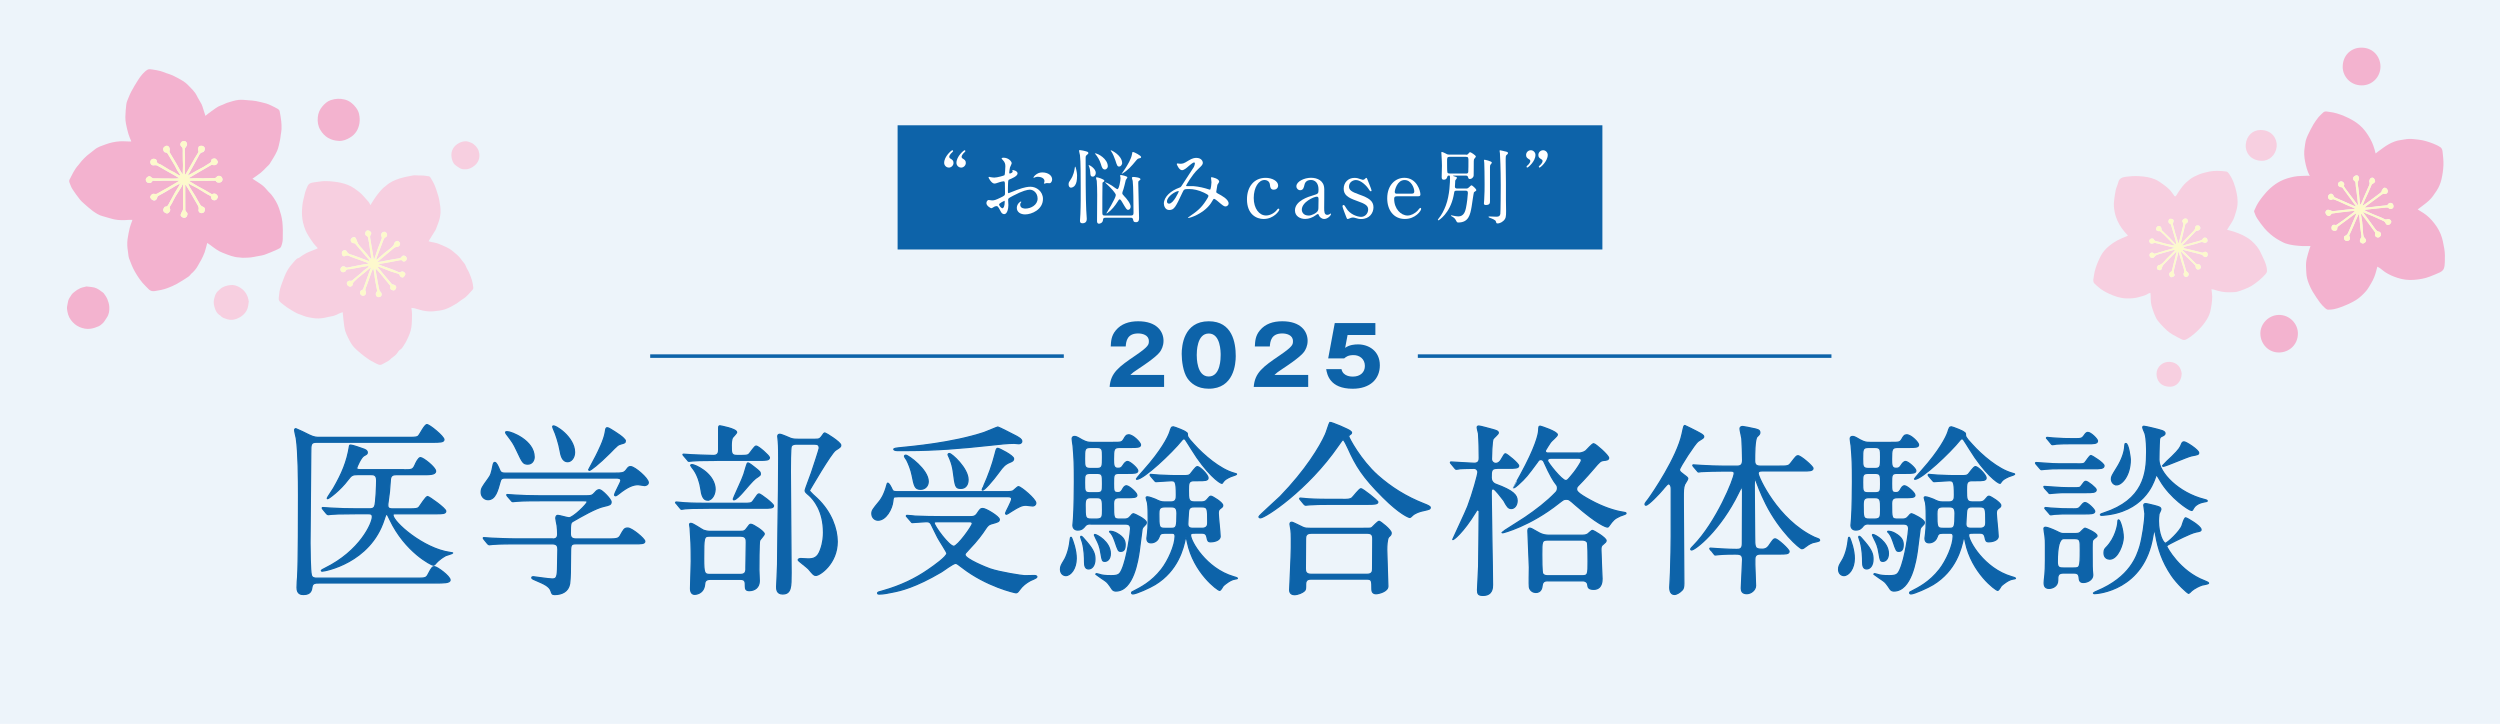 <?xml version="1.0" encoding="UTF-8"?>
<svg id="_レイヤー_2" data-name="レイヤー 2" xmlns="http://www.w3.org/2000/svg" width="784" height="227" viewBox="0 0 784 227">
  <defs>
    <style>
      .cls-1, .cls-2 {
        fill: #0d63a9;
      }

      .cls-2 {
        stroke: #0d63a9;
        stroke-miterlimit: 10;
        stroke-width: .4px;
      }

      .cls-3 {
        fill: #fdf9cd;
      }

      .cls-4 {
        fill: #fff;
      }

      .cls-5 {
        fill: #f3b2cf;
      }

      .cls-6 {
        fill: #edf4fa;
      }

      .cls-7 {
        fill: #fdf9cc;
      }

      .cls-8 {
        fill: #f3b3cf;
      }

      .cls-9 {
        fill: #f7cfe0;
      }
    </style>
  </defs>
  <g id="_レイヤー_5" data-name="レイヤー 5">
    <g>
      <rect class="cls-6" width="784" height="227"/>
      <g>
        <path class="cls-1" d="M365.06,121.35h-17.08c.33-4.45,2.82-6.28,8.21-9.94,4.09-2.8,4.09-3.38,4.09-4.45,0-1.91-2.03-2.39-3.36-2.39-3.43,0-3.79,2.44-3.89,4.09h-4.7c.08-1.6.15-3.36,1.58-5.06,1.7-2.06,4.17-2.85,7.04-2.85,5.82,0,7.93,3.2,7.93,6.13,0,1.65-.66,2.82-1.12,3.48-1.3,1.8-6.43,5.08-6.69,5.26-1.65,1.07-1.91,1.32-2.59,1.96h10.58v3.76Z"/>
        <path class="cls-1" d="M387.53,111.66c0,2.44-.58,10.24-8.46,10.24-3.69,0-5.67-1.78-6.71-3.28-1.32-1.93-1.78-5.41-1.78-7.62,0-2.44.58-10.25,8.49-10.25,7.42,0,8.46,6.76,8.46,10.91ZM375.3,111.33c0,.84,0,6.74,3.76,6.74s3.74-5.87,3.74-6.74c0-.94,0-6.74-3.74-6.74s-3.76,5.82-3.76,6.74Z"/>
        <path class="cls-1" d="M410.25,121.35h-17.08c.33-4.45,2.82-6.28,8.21-9.94,4.09-2.8,4.09-3.38,4.09-4.45,0-1.91-2.03-2.39-3.36-2.39-3.43,0-3.79,2.44-3.89,4.09h-4.7c.08-1.6.15-3.36,1.58-5.06,1.7-2.06,4.17-2.85,7.04-2.85,5.82,0,7.93,3.2,7.93,6.13,0,1.65-.66,2.82-1.12,3.48-1.3,1.8-6.43,5.08-6.69,5.26-1.65,1.07-1.91,1.32-2.59,1.96h10.58v3.76Z"/>
        <path class="cls-1" d="M431.32,105.05h-8.72l-.76,4.04c1.32-.97,2.97-1.09,4.07-1.09,3.25,0,6.81,2.01,6.81,6.56,0,4.3-3.05,7.35-8.52,7.35-7.25,0-8.03-4.55-8.31-6.15h4.8c.48,2.34,3.1,2.34,3.58,2.34,2.31,0,3.76-1.35,3.76-3.33,0-2.21-1.68-3.41-3.53-3.41-1.75,0-2.39.56-2.97,1.04h-5.01l2.06-11.08h12.74v3.74Z"/>
      </g>
      <g>
        <path class="cls-5" d="M41.17,44.36c-.32-.84-.68-1.59-.91-2.39-.3-1.03-.55-2.09-.75-3.14-.13-.71-.22-1.44-.2-2.15.05-1.35.13-2.7.31-4.04.1-.7.42-1.36.69-2.03.28-.7.58-1.39.94-2.05.62-1.13,1.27-2.24,1.96-3.33.44-.7.93-1.39,1.48-2.01.48-.54,1.03-1.07,1.65-1.4.39-.21,1-.09,1.49-.02.84.12,1.67.27,2.49.48.61.16,1.19.43,1.78.64.69.25,1.41.42,2.07.74,1.06.51,2.1,1.07,3.11,1.68.61.37,1.21.82,1.7,1.35.97,1.05,2.09,1.98,2.73,3.32.43.91,1.03,1.75,1.49,2.65.26.51.39,1.08.57,1.63.22.67.43,1.35.65,2.04.62-.48,1.18-.99,1.8-1.39,1.02-.66,1.91-1.52,3.1-1.9.7-.22,1.34-.63,2.04-.84,1.14-.35,2.29-.74,3.46-.87,1.07-.12,2.17.06,3.26.13.73.05,1.47.1,2.18.23,1.07.21,2.14.47,3.2.76.54.15,1.06.39,1.57.63.72.34,1.44.7,2.13,1.1.23.14.48.41.53.66.21,1.05.39,2.12.51,3.18.09.81.12,1.62.09,2.44-.02.63-.16,1.26-.25,1.88-.07.53-.11,1.07-.23,1.59-.27,1.14-.44,2.33-.91,3.39-.62,1.39-1.47,2.69-2.28,3.99-.27.43-.7.77-1.07,1.14-.58.58-1.13,1.21-1.77,1.72-.83.67-1.72,1.24-2.61,1.87.31.2.67.42,1.01.65.78.53,1.61,1,2.33,1.61.63.53,1.13,1.21,1.69,1.81.3.32.65.6.92.95,1.02,1.31,1.88,2.74,2.41,4.31.45,1.34.85,2.74,1.01,4.14.2,1.82.18,3.66.13,5.5-.02.81-.23,1.65-.55,2.39-.16.37-.72.63-1.15.83-1.28.57-2.57,1.14-3.89,1.61-.74.27-1.54.36-2.32.51-.74.15-1.48.3-2.22.39-.65.08-1.32.06-1.98.09-.13,0-.26.03-.39.02-.31-.02-.62-.06-.93-.09-.06,0-.13-.03-.19-.03-1.8-.04-3.41-.78-5.06-1.39-1.54-.57-2.81-1.57-4.09-2.54-.28-.22-.59-.4-.91-.62-.28,1.02-.49,2-.81,2.94-.28.79-.66,1.55-1.04,2.3-.35.68-.76,1.32-1.13,1.99-.52.95-1.21,1.74-2.03,2.43-.29.25-.48.65-.79.85-1.21.8-2.42,1.61-3.69,2.31-1.01.56-2.09,1.01-3.17,1.41-1.17.43-2.41.65-3.65.85-.78.13-1.39.04-1.96-.47-.38-.34-.72-.72-1.08-1.08-1.35-1.31-2.38-2.87-3.31-4.47-.75-1.29-1.29-2.72-1.82-4.12-.25-.67-.26-1.43-.37-2.15-.09-.65-.2-1.3-.22-1.95-.02-.69-.01-1.38.09-2.06.18-1.18.4-2.35.68-3.51.18-.74.49-1.44.74-2.17.03-.09.05-.19.09-.34-.35,0-.68-.02-.99,0-1.57.14-3.14.18-4.69-.14-1.21-.26-2.38-.7-3.58-.99-1.2-.3-2.2-.96-3.17-1.66-.96-.7-1.83-1.52-2.73-2.3-.46-.4-.93-.81-1.3-1.29-.81-1.05-1.62-2.11-2.33-3.23-.43-.68-.69-1.46-.98-2.22-.08-.2-.07-.51.02-.7.83-1.61,1.56-3.28,2.81-4.64.39-.42.68-.92,1.07-1.34.54-.59,1.09-1.17,1.69-1.68.74-.63,1.56-1.17,2.29-1.8,1.02-.88,2.27-1.22,3.48-1.67,1.43-.53,2.92-.86,4.45-.96,1.02-.07,2.05.03,3.08.05.14,0,.29,0,.51,0ZM56.42,57.53h.01c-.08.23-.12.46-.23.66-.42.72-.89,1.42-1.3,2.15-.67,1.2-1.3,2.42-1.98,3.62-.23.4-.4.87-1.05.86-.4,0-.78.89-.65,1.3.16.49.89.92,1.34.79.53-.16,1.01-.95.76-1.42-.24-.45-.03-.71.15-1.02.16-.27.34-.52.49-.79.34-.65.64-1.32,1.01-1.95.64-1.08,1.33-2.12,1.99-3.19.13-.22.19-.48.28-.72l.15.02c0,.8,0,1.61,0,2.41,0,.46.01.91.01,1.37,0,.77,0,1.55,0,2.32,0,.59.05,1.18-.01,1.76-.03.28-.26.54-.38.82-.13.31-.34.62-.35.94-.01.41.65.9,1.18.86.27-.02.64-.25.75-.48.35-.71.25-1.03-.18-1.42-.15-.14-.29-.39-.29-.6-.02-1.78-.02-3.55-.02-5.33,0-.83,0-1.67,0-2.5.03-.02.06-.05.1-.07.32.52.65,1.03.97,1.55.35.59.69,1.18,1.04,1.78.58,1,1.18,2,1.74,3.01.24.43.48.87.33,1.43-.06.22-.02.52.09.71.25.41.72.5,1.13.42.45-.09.68-.48.75-.95.07-.47-.12-.84-.55-.99-.52-.17-.82-.52-1.07-.95-.48-.83-.93-1.68-1.42-2.51-.56-.93-1.17-1.82-1.72-2.75-.22-.37-.33-.81-.49-1.21h.01c.26.16.51.35.79.5.69.37,1.41.68,2.09,1.07.74.42,1.44.89,2.16,1.33.6.36,1.19.74,1.83,1.03.27.12.35.23.35.49.01.5.29.81.78.92.54.11.95-.11,1.24-.75.19-.42-.05-.77-.35-1.05-.35-.32-.75-.35-1.19-.17-.13.05-.32.05-.44-.01-.69-.4-1.37-.83-2.06-1.23-.63-.36-1.28-.66-1.9-1.02-.87-.49-1.72-1.01-2.58-1.53-.11-.07-.22-.15-.33-.23.19-.12.35-.14.5-.14.83.02,1.66.07,2.49.06,1.66,0,3.33-.04,4.99-.06.12,0,.29.05.34.13.25.5.69.47,1.14.46.49-.02.92-.44.93-.94.01-.45-.33-1-.76-1.11-.45-.12-.87-.06-1.18.38-.1.14-.33.25-.51.27-.5.04-1,.02-1.51.03-.73.02-1.46.06-2.19.06-.63,0-1.26-.06-1.89-.06-.69,0-1.38.06-2.07.08-.11,0-.22-.05-.46-.11,1.06-.63,1.99-1.19,2.93-1.74,1.37-.8,2.74-1.59,4.11-2.37.1-.06.27-.06.39-.02.58.19,1.15.06,1.43-.35.36-.52.3-.77-.22-1.39-.28-.33-.62-.3-.95-.23-.3.06-.65.21-.63.59.02.49-.29.66-.63.87-.62.37-1.21.79-1.83,1.15-.59.34-1.21.63-1.81.96-1.04.58-2.07,1.17-3.1,1.76h-.01c.57-1.01,1.14-2.02,1.7-3.02.6-1.09,1.21-2.17,1.79-3.28.27-.52.56-.92,1.18-1.04.54-.11.85-.93.6-1.44-.26-.53-.99-.72-1.65-.43-.27.12-.44.84-.33,1.23.06.23.12.53.02.71-.34.63-.76,1.22-1.12,1.84-.64,1.11-1.25,2.23-1.88,3.34-.34.6-.7,1.19-1.04,1.79-.05,0-.1-.01-.14-.02,0-.81,0-1.62,0-2.44,0-1.05.01-2.1,0-3.15-.01-.75-.09-1.49-.08-2.24,0-.26.12-.58.3-.76.27-.27.57-.91.38-1.25-.17-.31-.34-.64-.79-.66-.47-.02-.85.13-1.09.52-.24.38-.27.76.08,1.12.19.19.44.41.47.64.08.5.03,1.01.03,1.52,0,.69,0,1.37.02,2.06.01.58.06,1.17.06,1.75,0,.7-.06,1.39-.07,2.09,0,.24.06.48.1.72-.32-.28-.56-.57-.74-.89-.46-.79-.87-1.61-1.33-2.4-.69-1.18-1.41-2.35-2.11-3.53-.07-.13-.12-.32-.08-.46.19-.72.01-1.31-.51-1.59-.37-.2-.87-.02-1.31.47-.37.41-.04,1.52.51,1.53.56,0,.71.35.93.72.65,1.12,1.33,2.22,1.98,3.33.29.49.51,1.02.78,1.52.14.26.33.48.49.73.18.29.36.58.54.87l-.14.12c-.21-.11-.43-.21-.64-.33-.4-.24-.79-.52-1.2-.75-.45-.25-.94-.43-1.38-.69-.94-.55-1.87-1.14-2.8-1.71-.1-.06-.22-.07-.32-.11-.46-.2-.97-.38-.95-1.01.01-.39-.25-.51-.53-.62-.48-.18-1.08-.02-1.36.49-.14.25-.12.69,0,.97.24.51.63.58,1.19.5.3-.04.67-.02.93.12,1.05.57,2.08,1.19,3.12,1.79.79.45,1.6.89,2.39,1.34.46.27.91.56,1.37.84-.76.1-1.51.1-2.25.1-.33,0-.65-.01-.98-.02-.63,0-1.26,0-1.89-.01-.72,0-1.44-.02-2.15-.04-.52-.02-1.03.15-1.51-.32-.54-.53-.74-.46-1.33-.02-.52.39-.56.94-.13,1.48.26.32,1.28.44,1.47.09.32-.58.72-.57,1.23-.43.09.02.2,0,.3,0,.68-.03,1.36-.06,2.04-.08.62-.01,1.23,0,1.85,0,1.06,0,2.11,0,3.31,0-.25.19-.38.31-.53.4-1.01.6-2.02,1.2-3.05,1.79-1.05.6-2.13,1.15-3.16,1.78-.38.23-.69.28-1.09.16-.55-.17-1.32.54-1.23,1.11.07.46.74.99,1.23.98.45-.01.85-.46.94-.99.03-.16.12-.36.25-.43.68-.4,1.4-.75,2.08-1.15,1.16-.67,2.31-1.37,3.46-2.04.43-.25.88-.48,1.33-.72Z"/>
        <path class="cls-9" d="M129.02,96.6c.07.65.19,1.24.19,1.84,0,1.05-.02,2.11-.09,3.16-.05.7-.15,1.4-.33,2.07-.18.67-.44,1.32-.73,1.96-.36.8-.72,1.62-1.21,2.34-.42.61-.72,1.34-1.43,1.75-.32.18-.55.56-.76.89-.48.75-1.22,1.2-1.9,1.73-.28.22-.5.54-.8.73-.75.45-1.52.88-2.3,1.26-.24.11-.59.14-.84.05-.56-.21-1.1-.5-1.64-.79-.52-.27-1.04-.54-1.52-.87-.82-.56-1.63-1.14-2.38-1.77-.88-.75-1.79-1.49-2.53-2.37-.63-.75-1.08-1.67-1.54-2.56-.38-.73-.71-1.49-.96-2.27-.19-.59-.24-1.23-.34-1.85-.08-.53-.14-1.07-.2-1.61-.08-.75-.15-1.5-.24-2.38-.45.16-.9.26-1.29.48-.8.45-1.63.74-2.54.86-.68.09-1.33.33-2.01.44-1.12.18-2.26.26-3.39.07-.72-.13-1.45-.24-2.16-.42-.61-.16-1.2-.43-1.8-.65-.23-.08-.46-.15-.68-.24-.4-.18-.81-.35-1.18-.57-.81-.48-1.63-.96-2.41-1.49-.66-.45-1.28-.96-1.9-1.46-.46-.37-.78-.83-.7-1.44.12-.98.17-1.99.43-2.93.35-1.28.87-2.52,1.34-3.76.58-1.52,1.38-2.91,2.49-4.12.26-.29.49-.61.76-.88.35-.36.66-.78,1.21-.89.16-.03.3-.19.45-.29.68-.44,1.33-.94,2.05-1.29,1-.48,2.05-.84,3.08-1.26.13-.05.25-.14.44-.25-.48-.53-.96-1-1.36-1.53-.53-.71-1.02-1.45-1.49-2.2-.38-.61-.74-1.24-1.01-1.89-.31-.76-.56-1.56-.76-2.36-.17-.69-.27-1.41-.32-2.13-.05-.67-.04-1.36,0-2.03.04-.72.11-1.43.22-2.14.1-.62.27-1.22.42-1.83.17-.69.29-1.42.56-2.07.73-1.76.69-2.25,2.82-2.5,1.03-.12,2.06-.32,3.1-.35,1.02-.03,2.04.09,3.06.2.66.07,1.32.19,1.97.33,1.47.33,2.88.84,4.14,1.69,1,.68,1.97,1.4,2.79,2.3.61.66,1.22,1.32,1.8,2.01.21.25.33.58.57,1,.35-.58.62-1.05.93-1.51.48-.71.96-1.42,1.49-2.09.47-.6.99-1.17,1.52-1.72.27-.28.63-.46.92-.73,1.24-1.15,2.76-1.82,4.33-2.31,1.37-.42,2.79-.69,4.2-.95.56-.1,1.16.02,1.74.03.52.01,1.04-.02,1.56.02.51.04,1.02.15,1.54.21.48.06.61.47.81.79.34.57.69,1.15.97,1.76.26.56.46,1.16.66,1.74.14.38.23.78.37,1.16.47,1.32.67,2.68.86,4.06.16,1.23.09,2.43-.16,3.6-.22,1.03-.66,2-1.02,3-.1.29-.21.59-.37.85-.61,1.01-1.24,2-1.86,3-.07.12-.14.25-.24.44.24.07.42.13.6.17.78.18,1.59.28,2.34.54.93.33,1.82.8,2.73,1.19,1.25.54,2.2,1.48,3.24,2.33.91.75,1.45,1.77,2.21,2.61.42.46.58,1.15.88,1.72.19.38.46.72.62,1.11.36.86.72,1.73.98,2.62.22.74.3,1.52.4,2.29.02.19-.06.44-.19.58-.98,1.06-1.84,2.24-3.13,2.99-.67.39-1.24.96-1.9,1.36-1.17.7-2.35,1.39-3.66,1.83-1.12.37-2.28.47-3.43.6-.96.11-1.97.06-2.93-.1-1.1-.18-2.16-.56-3.24-.83-.27-.07-.55-.07-.9-.11ZM115.84,81.91c-.38-.13-.77-.26-1.15-.41-.7-.26-1.4-.54-2.11-.8-.7-.26-1.4-.53-2.12-.76-.64-.2-1.31-.27-1.65-1.01-.25-.54-.69-.61-1.2-.33-.4.22-.54.81-.27,1.39.2.45.64.42.98.26.57-.28,1.04-.09,1.52.17.09.05.18.09.27.12,1.64.59,3.29,1.18,4.93,1.78.21.08.4.22.62.34-.67.1-1.3.18-1.92.3-1.64.31-3.27.65-4.91.96-.15.03-.37-.05-.48-.16-.43-.38-.93-.38-1.31.03-.41.44-.38,1.02.06,1.4.34.3,1.09.21,1.3-.24.17-.36.42-.48.75-.53.28-.04.58,0,.86-.05,1.13-.2,2.25-.44,3.38-.64.75-.13,1.51-.23,2.26-.35,0,0,0,0,0,0-.11.19-.19.42-.35.55-.38.31-.81.55-1.19.85-.37.3-.68.66-1.04.97-.81.69-1.66,1.33-2.46,2.04-.27.24-.48.33-.82.23-.3-.08-.86.23-.97.5-.2.51.15,1.14.73,1.31.47.14,1.04-.17,1.09-.7.04-.42.2-.67.49-.92.39-.33.72-.73,1.11-1.06.76-.64,1.55-1.24,2.32-1.87.55-.45,1.09-.92,1.63-1.38.01-.01.06.01.14.04-.14.36-.29.71-.43,1.07-.29.79-.57,1.58-.85,2.37-.37,1.03-.74,2.05-1.1,3.08-.09.25-.18.41-.47.48-.19.05-.41.24-.49.43-.16.4-.14.81.24,1.11.35.28.74.38,1.13.1.41-.29.51-.74.33-1.15-.25-.56-.05-1.02.15-1.5.06-.14.12-.27.17-.41.54-1.52,1.07-3.05,1.62-4.57.1-.26.25-.51.4-.8.11.45.22.81.28,1.17.12.79.18,1.58.31,2.37.2,1.16.45,2.3.65,3.46.02.12-.09.29-.18.4-.39.44-.27,1.04.05,1.39.31.34.98.29,1.35-.08.31-.31.26-.91-.09-1.28-.16-.17-.37-.37-.42-.58-.19-.71-.33-1.44-.46-2.16-.24-1.3-.48-2.6-.7-3.9-.04-.24,0-.5,0-.75.67.65,1.22,1.29,1.75,1.94.87,1.06,1.73,2.15,2.62,3.2.22.26.28.46.21.78-.08.36.09.68.45.79.35.11.71.32,1.07-.09.63-.74.29-1.37-.5-1.58-.18-.05-.43-.05-.53-.16-.75-.85-1.47-1.71-2.2-2.58-.43-.51-.85-1.04-1.27-1.56-.36-.43-.72-.86-1.07-1.29.37,0,.69.07.99.19,1.08.42,2.15.88,3.24,1.28.66.24,1.34.4,2.01.61.34.11.67.21.78.66.1.39.79.76,1.07.56.3-.21.54-.56.68-.9.06-.16-.12-.51-.3-.64-.3-.23-.63-.46-1.07-.17-.19.12-.53.15-.76.07-.56-.19-1.09-.5-1.65-.71-1.14-.43-2.3-.81-3.45-1.23-.43-.16-.85-.36-1.3-.56.84-.13,1.62-.24,2.41-.38,1.49-.27,2.98-.55,4.47-.85.31-.06.53-.06.73.2.26.32.58.27.89.08.41-.24.56-.65.42-1.06-.09-.25-.37-.52-.63-.6-.37-.12-.76-.04-1,.39-.1.18-.34.35-.55.39-.81.16-1.64.25-2.45.4-1.05.19-2.09.41-3.14.6-.44.08-.89.12-1.48.2.74-.61,1.38-1.13,2.01-1.67.97-.81,1.92-1.63,2.89-2.43.4-.33.77-.68,1.37-.68.25,0,.6-.18.74-.38.39-.56.16-1.01-.36-1.38-.39-.27-1.08.07-1.23.64-.21.8-.82,1.24-1.38,1.72-.58.5-1.24.91-1.82,1.4-.75.63-1.45,1.3-2.18,1.95-.05.05-.13.07-.29.16.03-.28.02-.48.08-.65.33-.88.68-1.76,1.01-2.64.36-.94.74-1.87,1.08-2.82.16-.44.32-.84.79-1.05.4-.18.5-.58.36-.97-.14-.38-.36-.77-.89-.7-.74.09-1.1.84-.77,1.51.09.18.09.45.03.64-.39,1.05-.83,2.09-1.21,3.14-.4,1.11-.76,2.24-1.14,3.36-.14-.2-.19-.37-.22-.55-.33-1.92-.67-3.84-.98-5.76-.08-.5-.23-1.03.19-1.53.13-.15.08-.64-.07-.79-.24-.24-.64-.47-.96-.46-.39,0-.66.35-.76.79-.11.49.08.76.49.98.15.08.32.24.36.4.13.54.23,1.09.31,1.64.2,1.29.39,2.58.58,3.87.07.44.14.88.21,1.32-.28-.13-.48-.32-.65-.53-.24-.3-.44-.64-.7-.94-.76-.88-1.54-1.74-2.3-2.61-.2-.23-.4-.48-.55-.74-.17-.32-.29-.66-.43-1-.1-.25-.17-.52-.3-.74-.24-.4-.61-.4-.99-.21-.52.26-.7.64-.56,1.12.13.43.49.67.93.66.14,0,.34.06.43.16,1.15,1.32,2.28,2.66,3.42,3.99.11.13.26.22.34.36.21.39.74.59.7,1.13,0,0,0,0,0,0Z"/>
        <path class="cls-8" d="M27.1,89.83c.54.06,1.12.13,1.69.19,1.12.11,2.05.61,2.91,1.3.29.24.66.42.88.71.43.59.86,1.2,1.12,1.87.3.74.54,1.55.58,2.34.06,1.19-.08,2.38-.82,3.4-.38.52-.66,1.13-1.1,1.59-.43.46-.96.88-1.53,1.13-.77.34-1.6.61-2.43.73-1.19.17-2.35-.05-3.48-.54-1.13-.49-1.96-1.24-2.69-2.21-.8-1.07-1.08-2.28-1.22-3.53-.07-.65.21-1.34.28-2.01.09-.91.66-1.62,1.11-2.33.4-.63,1.14-1.04,1.74-1.53.15-.12.36-.16.51-.27.72-.52,1.57-.58,2.45-.83Z"/>
        <path class="cls-8" d="M106.21,44.18c-2.52-.12-4.44-1.24-5.75-3.43-.75-1.25-.93-2.56-.8-4,.12-1.29.62-2.41,1.4-3.34.7-.83,1.52-1.62,2.63-2,1.49-.51,3.01-.58,4.5-.17,1.42.39,2.52,1.29,3.43,2.49.48.63.82,1.31.98,2.01.2.92.27,1.92.13,2.85-.3,1.95-1.26,3.57-3.02,4.58-1.01.58-2.02,1.08-3.5,1.02Z"/>
        <path class="cls-9" d="M78.04,94.35c-.07.52-.12,1.05-.21,1.57-.28,1.62-1.26,2.79-2.6,3.57-1.22.71-2.6,1.07-4.03.6-.71-.24-1.5-.38-2-1.06-.11-.14-.33-.2-.49-.31-.65-.49-1.04-1.22-1.29-1.93-.29-.84-.51-1.83-.34-2.67.21-1.07.5-2.24,1.46-3.01.15-.12.29-.27.43-.4.97-.89,2.15-1.2,3.44-1.32.83-.07,1.57.14,2.27.47,1.73.83,2.82,2.2,3.23,4.09.03.12.02.26.03.38.03,0,.06.01.09.02Z"/>
        <path class="cls-9" d="M145.79,53.08c-1.17.13-2.04-.6-2.95-1.27-.77-.57-.99-1.41-1.2-2.27-.02-.09-.02-.19-.03-.29-.32-1.84.66-3.53,2.33-4.39.72-.38,1.45-.56,2.2-.56.57,0,1.15.3,1.72.5.24.09.45.26.66.42,1.02.74,1.64,1.78,1.79,2.99.18,1.46-.31,2.76-1.5,3.73-.86.7-1.8,1.21-3.03,1.14Z"/>
        <path class="cls-7" d="M58.9,55.07c1.03-.59,2.06-1.18,3.1-1.76.6-.33,1.22-.62,1.81-.96.62-.36,1.21-.78,1.83-1.15.34-.2.65-.38.63-.87-.02-.38.33-.53.63-.59.33-.07.67-.1.95.23.52.62.58.86.22,1.39-.28.41-.85.54-1.43.35-.12-.04-.29-.04-.39.02-1.38.78-2.75,1.57-4.11,2.37-.94.55-1.87,1.11-2.93,1.74.24.06.35.12.46.11.69-.02,1.38-.08,2.07-.08.63,0,1.26.06,1.89.06.73,0,1.46-.04,2.19-.06.5-.01,1.01.01,1.51-.03.18-.01.41-.13.51-.27.31-.44.73-.5,1.18-.38.43.12.78.66.76,1.11-.01.49-.45.92-.93.94-.45.02-.89.04-1.14-.46-.04-.08-.22-.13-.34-.13-1.66.01-3.33.05-4.99.06-.83,0-1.66-.04-2.49-.06-.15,0-.31.02-.5.14.11.08.21.16.33.23.86.51,1.71,1.03,2.58,1.53.63.36,1.28.66,1.9,1.02.69.4,1.37.83,2.06,1.23.11.07.31.06.44.01.44-.18.85-.15,1.19.17.3.28.53.63.35,1.05-.28.63-.7.86-1.24.75-.5-.1-.77-.41-.78-.92,0-.26-.09-.37-.35-.49-.64-.29-1.23-.67-1.83-1.03-.72-.44-1.43-.91-2.16-1.33-.68-.39-1.4-.7-2.09-1.07-.28-.15-.53-.34-.79-.51-.02-.01-.03-.02-.05-.04.01.02.03.03.04.05.16.41.28.84.49,1.21.55.93,1.16,1.82,1.72,2.75.49.82.94,1.68,1.42,2.51.25.43.55.79,1.07.95.43.14.62.51.55.99-.07.46-.3.86-.75.95-.41.08-.88-.01-1.13-.42-.11-.19-.15-.49-.09-.71.15-.55-.09-.99-.33-1.43-.57-1.01-1.16-2.01-1.74-3.01-.35-.59-.69-1.19-1.04-1.78-.31-.52-.64-1.03-.97-1.55-.03.02-.06.05-.1.07,0,.83,0,1.67,0,2.5,0,1.78,0,3.55.02,5.33,0,.2.14.46.29.6.43.39.53.71.18,1.42-.12.23-.48.46-.75.48-.53.04-1.19-.45-1.18-.86,0-.32.22-.63.35-.94.12-.28.35-.54.38-.82.06-.58.01-1.17.01-1.76,0-.77,0-1.55,0-2.32,0-.46-.01-.91-.01-1.37,0-.8,0-1.61,0-2.41l-.15-.02c-.09.24-.15.5-.28.72-.65,1.07-1.35,2.11-1.99,3.19-.37.63-.67,1.3-1.01,1.95-.14.27-.33.53-.49.79-.18.32-.4.57-.15,1.02.26.47-.23,1.26-.76,1.42-.45.13-1.18-.29-1.34-.79-.13-.41.25-1.3.65-1.3.65,0,.82-.46,1.05-.86.68-1.2,1.31-2.42,1.98-3.62.41-.73.88-1.43,1.3-2.15.11-.19.16-.43.23-.64.07-.01.14-.02.22-.03,0-.02-.01-.05-.02-.07-.07.03-.14.06-.21.09-.44.24-.89.47-1.33.72-1.16.68-2.3,1.37-3.46,2.04-.69.4-1.4.75-2.08,1.15-.13.07-.22.28-.25.43-.09.53-.49.98-.94.99-.49.01-1.16-.52-1.23-.98-.09-.57.68-1.28,1.23-1.11.41.12.72.07,1.09-.16,1.03-.63,2.11-1.18,3.16-1.78,1.02-.58,2.03-1.19,3.05-1.79.15-.09.28-.21.53-.4-1.2,0-2.26,0-3.31,0-.62,0-1.23-.02-1.85,0-.68.01-1.36.05-2.04.08-.1,0-.2.03-.3,0-.51-.14-.91-.15-1.23.43-.19.35-1.22.23-1.47-.09-.43-.54-.39-1.1.13-1.48.59-.44.79-.51,1.33.02.48.47.99.31,1.51.32.72.02,1.43.03,2.15.04.63,0,1.26,0,1.89.01.33,0,.65.02.98.02.74,0,1.49,0,2.25-.1-.46-.28-.91-.57-1.37-.84-.79-.46-1.6-.89-2.39-1.34-1.04-.6-2.06-1.22-3.12-1.79-.26-.14-.63-.16-.93-.12-.57.08-.96,0-1.19-.5-.13-.27-.14-.72,0-.97.29-.51.88-.67,1.36-.49.28.11.54.23.53.62-.02.64.49.81.95,1.01.1.05.23.05.32.11.94.57,1.86,1.16,2.8,1.71.44.26.93.44,1.38.69.41.23.8.51,1.2.75.2.12.43.22.64.33l.14-.12c-.18-.29-.35-.58-.54-.87-.16-.25-.35-.47-.49-.73-.27-.5-.49-1.03-.78-1.52-.65-1.12-1.33-2.22-1.98-3.33-.22-.37-.37-.71-.93-.72-.55,0-.88-1.12-.51-1.53.44-.49.94-.67,1.31-.47.52.28.7.87.51,1.59-.04.14,0,.33.08.46.7,1.18,1.42,2.35,2.11,3.53.46.79.88,1.61,1.33,2.4.18.32.42.62.74.89-.03-.24-.1-.48-.1-.72.01-.7.07-1.39.07-2.09,0-.58-.05-1.17-.06-1.75-.01-.68-.01-1.37-.02-2.06,0-.51.04-1.02-.03-1.52-.04-.23-.29-.45-.47-.64-.35-.36-.32-.75-.08-1.12.25-.39.63-.54,1.09-.52.44.02.62.35.79.66.18.34-.11.98-.38,1.25-.18.18-.3.5-.3.76-.01.74.07,1.49.08,2.24.02,1.05,0,2.1,0,3.15,0,.81,0,1.62,0,2.44.05,0,.1.01.14.02.35-.6.7-1.19,1.04-1.79.63-1.11,1.24-2.23,1.88-3.34.36-.62.79-1.21,1.12-1.84.1-.18.04-.48-.02-.71-.1-.39.06-1.11.33-1.23.66-.29,1.39-.1,1.65.43.25.51-.06,1.33-.6,1.44-.63.12-.92.52-1.18,1.04-.57,1.11-1.18,2.19-1.79,3.28-.56,1.01-1.13,2.01-1.7,3.01-.01.02-.03.03-.04.05.02-.01.03-.03.05-.04Z"/>
        <path class="cls-3" d="M115.64,83.4c-.75.11-1.51.21-2.26.35-1.13.2-2.25.43-3.38.64-.28.05-.58,0-.86.05-.33.05-.58.16-.75.53-.21.45-.96.53-1.3.24-.44-.38-.47-.96-.06-1.4.38-.41.89-.4,1.31-.03.12.11.34.19.48.16,1.64-.31,3.27-.65,4.91-.96.62-.12,1.25-.2,1.92-.3-.22-.12-.41-.26-.62-.34-1.64-.6-3.29-1.19-4.93-1.78-.09-.03-.18-.07-.27-.12-.49-.26-.95-.45-1.52-.17-.33.16-.77.19-.98-.26-.27-.59-.13-1.18.27-1.39.52-.28.95-.21,1.2.33.35.74,1.02.8,1.65,1.01.71.23,1.41.5,2.12.76.7.26,1.4.54,2.11.8.38.14.76.27,1.15.41,0,.01,0,.02.02.03,0,0,.02,0,.03,0-.01-.01-.03-.03-.04-.04.04-.55-.49-.74-.7-1.13-.08-.14-.23-.23-.34-.36-1.14-1.33-2.27-2.67-3.42-3.99-.09-.1-.28-.16-.43-.16-.44,0-.8-.23-.93-.66-.14-.48.04-.86.56-1.12.38-.19.75-.19.99.21.14.23.2.5.3.74.14.34.26.68.43,1,.15.27.34.51.55.74.76.88,1.54,1.74,2.3,2.61.25.29.45.63.7.94.17.21.37.39.65.53-.07-.44-.15-.88-.21-1.32-.2-1.29-.38-2.58-.58-3.87-.09-.55-.18-1.1-.31-1.64-.04-.16-.21-.32-.36-.4-.41-.22-.6-.49-.49-.98.1-.44.37-.78.76-.79.33,0,.72.22.96.46.15.15.2.64.07.79-.42.5-.27,1.02-.19,1.53.3,1.92.64,3.84.98,5.76.03.18.09.35.22.55.38-1.12.74-2.25,1.14-3.36.38-1.05.82-2.09,1.21-3.14.07-.19.06-.46-.03-.64-.33-.67.03-1.42.77-1.51.53-.07.74.32.89.7.15.38.04.78-.36.97-.47.22-.63.61-.79,1.05-.34.95-.71,1.88-1.08,2.82-.34.88-.69,1.76-1.01,2.64-.06.17-.05.37-.08.65.16-.09.23-.11.29-.16.73-.65,1.43-1.33,2.18-1.95.59-.49,1.24-.9,1.82-1.4.56-.48,1.18-.92,1.38-1.72.15-.57.85-.91,1.23-.64.53.37.75.82.36,1.38-.14.21-.49.38-.74.38-.6,0-.97.35-1.37.68-.97.8-1.93,1.62-2.89,2.43-.63.53-1.28,1.06-2.01,1.67.58-.08,1.03-.12,1.48-.2,1.05-.19,2.09-.41,3.14-.6.81-.15,1.64-.24,2.45-.4.2-.04.45-.21.55-.39.24-.43.63-.51,1-.39.25.08.54.35.63.6.14.41-.02.82-.42,1.06-.31.18-.63.23-.89-.08-.21-.26-.43-.26-.73-.2-1.49.3-2.98.58-4.47.85-.78.14-1.57.25-2.41.38.46.2.87.4,1.3.56,1.15.42,2.31.8,3.45,1.23.56.21,1.08.52,1.65.71.22.08.56.05.76-.07.44-.28.78-.05,1.07.17.17.13.36.49.3.64-.14.34-.38.69-.68.9-.28.2-.98-.17-1.07-.56-.11-.45-.44-.55-.78-.66-.67-.22-1.35-.37-2.01-.61-1.09-.4-2.16-.86-3.24-1.28-.3-.12-.61-.19-.99-.19.36.43.72.86,1.07,1.29.43.52.84,1.04,1.27,1.56.73.87,1.45,1.74,2.2,2.58.11.12.35.12.53.16.79.21,1.14.84.5,1.58-.36.42-.72.2-1.07.09-.35-.11-.53-.43-.45-.79.07-.32,0-.53-.21-.78-.89-1.05-1.75-2.13-2.62-3.2-.53-.65-1.08-1.29-1.75-1.94,0,.25-.04.5,0,.75.22,1.3.46,2.6.7,3.9.14.72.28,1.45.46,2.16.06.22.26.41.42.58.35.37.41.97.09,1.28-.37.37-1.03.41-1.35.08-.32-.35-.44-.94-.05-1.39.09-.11.21-.28.18-.4-.21-1.15-.46-2.3-.65-3.46-.13-.78-.19-1.58-.31-2.37-.05-.37-.17-.73-.28-1.17-.15.29-.3.54-.4.8-.55,1.52-1.08,3.05-1.62,4.57-.05.14-.11.27-.17.41-.21.48-.4.94-.15,1.5.18.41.08.86-.33,1.15-.4.28-.78.18-1.13-.1-.38-.3-.4-.71-.24-1.11.07-.18.3-.38.49-.43.29-.07.38-.24.47-.48.36-1.03.73-2.06,1.1-3.08.28-.79.56-1.58.85-2.37.13-.36.28-.71.43-1.07-.08-.02-.12-.05-.14-.04-.55.46-1.08.93-1.63,1.38-.77.63-1.56,1.23-2.32,1.87-.39.33-.72.73-1.11,1.06-.29.25-.46.5-.49.92-.05.53-.62.84-1.09.7-.58-.17-.92-.8-.73-1.31.1-.27.67-.59.97-.5.33.09.55,0,.82-.23.79-.71,1.64-1.36,2.46-2.04.36-.3.67-.67,1.04-.97.38-.31.81-.55,1.19-.85.16-.13.24-.36.35-.55.04-.01.09-.03.13-.04,0-.01-.02-.02-.03-.04l-.11.07Z"/>
        <path class="cls-5" d="M56.42,57.53c.07-.03.14-.06.21-.09,0,.02.01.05.02.07-.07.01-.14.02-.22.03,0,0-.01-.01-.01-.01Z"/>
        <path class="cls-5" d="M58.9,55.07s-.03.03-.05.04c.01-.02.03-.03.04-.05,0,0,.01.01.01.01Z"/>
        <path class="cls-5" d="M58.99,57.45s-.03-.03-.04-.05c.02.01.03.03.05.04,0,0-.01.01-.01.01Z"/>
        <path class="cls-9" d="M115.64,83.4l.11-.07s.02.02.03.04c-.04.01-.09.03-.13.04,0,0,0,0,0,0Z"/>
        <path class="cls-9" d="M115.84,81.91s.03.03.04.04c0,0-.02,0-.03,0,0,0-.01-.02-.02-.03,0,0,0,0,0,0Z"/>
      </g>
      <g>
        <path class="cls-5" d="M724.57,77.17c-.85,0-1.66.03-2.46,0-.98-.05-1.96-.12-2.93-.27-.83-.12-1.66-.3-2.45-.57-.69-.24-1.32-.63-1.97-.97-.34-.18-.67-.36-.98-.58-.59-.42-1.2-.82-1.74-1.3-.66-.59-1.33-1.19-1.89-1.87-.81-.98-1.59-2.01-2.28-3.08-.42-.65-.73-1.4-.97-2.14-.08-.25.17-.62.3-.93.56-1.38,1.41-2.6,2.31-3.76,1.56-2.01,3.4-3.76,5.7-4.93,1.31-.67,2.71-1.06,4.16-1.36,1.43-.3,2.86-.2,4.29-.31.2-.02.41.04.68.07-.76-1.47-1.18-2.99-1.47-4.52-.28-1.45-.38-2.93-.13-4.4.12-.71.16-1.45.34-2.14.17-.64.44-1.26.72-1.86.52-1.08,1.05-2.16,1.66-3.2.48-.82,1.05-1.6,1.64-2.34.4-.5.94-.9,1.38-1.37.59-.62,1.29-.33,1.95-.26,1.67.18,3.27.7,4.79,1.35,1.68.71,3.3,1.58,4.72,2.78,1.41,1.2,2.44,2.69,3.34,4.28.81,1.43,1.32,2.97,1.71,4.64.28-.22.53-.45.81-.64,1.12-.78,2.18-1.66,3.37-2.3,1.11-.6,2.3-1.11,3.59-1.26.93-.11,1.85-.35,2.77-.37.97-.02,1.94.13,2.91.23,1.6.17,3.12.67,4.61,1.24.81.31,1.62.7,2.33,1.19.32.23.54.78.59,1.21.16,1.44.34,2.89.29,4.33-.06,1.5-.28,3-.62,4.46-.29,1.25-.78,2.46-1.51,3.57-.72,1.11-1.46,2.21-2.42,3.11-.99.92-2.12,1.68-3.19,2.52-.09.07-.18.14-.33.25.33.21.61.41.91.58,1.29.74,2.47,1.66,3.43,2.74,1.18,1.34,2.22,2.8,2.9,4.52.57,1.46.82,2.95,1.09,4.46.26,1.43.21,2.85.17,4.27-.02.7-.08,1.45-.35,2.08-.2.46-.72.86-1.19,1.09-1.04.51-2.13.9-3.2,1.33-1.55.62-3.2.86-4.84,1.01-1.81.16-3.61-.07-5.36-.65-1.31-.43-2.57-.98-3.72-1.73-.55-.36-1.04-.81-1.57-1.2-.27-.2-.58-.34-.93-.55-.11.44-.23.87-.34,1.31-.34,1.34-.83,2.62-1.55,3.81-.53.87-1,1.81-1.67,2.56-.92,1.04-1.92,2.02-3.13,2.78-1.58.99-3.29,1.7-5.03,2.33-1.2.43-2.46.76-3.75.7-.32-.01-.68-.27-.94-.51-.57-.54-1.14-1.1-1.6-1.73-.8-1.1-1.56-2.24-2.26-3.4-.46-.76-.84-1.57-1.17-2.39-.47-1.15-.8-2.35-.84-3.61-.03-1.04-.15-2.09-.06-3.12.08-.93.35-1.85.59-2.76.22-.82.52-1.62.77-2.4ZM740.81,64.59c.2-.47.34-.8.48-1.14.13-.32.26-.64.4-.96.3-.64.63-1.27.91-1.92.4-.91.76-1.83,1.17-2.74.06-.13.3-.18.44-.29.23-.2.63-.42.62-.63,0-.36-.18-.81-.44-1.05-.29-.26-.8-.19-1.05.12-.22.27-.41.76-.31,1.03.18.47.04.84-.12,1.21-.44,1.05-.92,2.08-1.38,3.12-.35.8-.68,1.61-1.02,2.41-.06.14-.18.25-.36.49-.1-.86-.19-1.58-.26-2.3-.05-.52-.08-1.04-.14-1.56-.11-.92-.22-1.84-.38-2.76-.09-.54.21-.93.38-1.38.15-.38-.06-1.01-.37-1.19-.35-.2-.95,0-1.29.44-.24.3-.22.82.11,1.09.34.27.54.51.53,1-.01.68.14,1.37.23,2.05.1.86.2,1.72.3,2.58.08.72.16,1.45.26,2.27-.78-1.05-1.48-1.99-2.18-2.92-.6-.81-1.23-1.6-1.81-2.42-.22-.3-.57-.79-.47-.99.24-.47,0-.75-.21-1-.17-.19-.55-.33-.79-.28-.29.06-.67.29-.77.54-.26.65.17,1.2.88,1.27.14.01.33.04.4.13.32.41.61.85.92,1.27.69.93,1.38,1.86,2.06,2.8.43.58.85,1.17,1.35,1.86-.25-.06-.38-.07-.5-.12-1.15-.5-2.3-1.02-3.45-1.52-.9-.4-1.82-.77-2.72-1.18-.12-.06-.22-.2-.3-.32-.1-.15-.16-.34-.27-.48-.33-.43-.73-.5-1.14-.21-.43.3-.58.88-.34,1.28.26.45.75.57,1.22.34.12-.06.3-.11.41-.06.5.17.99.37,1.47.58.74.33,1.47.69,2.21,1.02,1,.44,2.02.86,3.1,1.32-.13.06-.16.09-.21.09-.92.09-1.84.17-2.75.27-1.34.15-2.67.34-4.01.46-.26.02-.53-.18-.81-.26-.26-.08-.53-.2-.79-.19-.39.02-.85.54-.76.93.07.33.32.73.6.88.52.27.87.09,1.16-.36.07-.11.17-.24.27-.26.71-.12,1.41-.23,2.12-.31,1.45-.18,2.9-.34,4.36-.5.2-.02.41.03.62.05.01.04.03.09.04.13-1.13.86-2.26,1.72-3.4,2.57-.72.53-1.45,1.04-2.19,1.54-.12.08-.32.15-.44.11-.6-.2-1.19.01-1.24.8-.02.26.04.64.21.76.26.18.66.3.97.24.29-.06.68-.24.62-.73-.02-.19.07-.46.21-.57.65-.53,1.34-1.01,2.02-1.51,1.01-.75,2.02-1.51,3.04-2.25.23-.17.5-.29.75-.43-.11.49-.33.89-.51,1.29-.62,1.43-1.23,2.87-1.85,4.3-.27.62-.48,1.29-1.25,1.52-.12.03-.25.2-.27.33-.07.44-.02.87.41,1.11.4.22.85.19,1.19-.11.36-.32.31-.74.1-1.15-.05-.11-.12-.26-.08-.35.41-.93.84-1.84,1.25-2.77.38-.86.73-1.74,1.11-2.61.2-.46.43-.9.64-1.35.15.56.2,1.1.24,1.63.08.87.13,1.75.23,2.62.11.92.27,1.82.37,2.74.02.21-.1.48-.23.66-.27.37-.38.99-.12,1.23.51.45.85.58,1.47.07.43-.36.43-.89-.05-1.32-.38-.34-.47-.77-.53-1.2-.12-.94-.15-1.88-.22-2.83-.03-.43-.06-.87-.13-1.3-.11-.74-.24-1.47-.37-2.21.06-.02.12-.04.18-.07.44.58.89,1.16,1.33,1.75.97,1.31,1.94,2.63,2.9,3.95.08.11.08.32.05.46-.14.62.08,1.03.69,1.2.41.12.94-.21,1.11-.68.12-.34-.11-1.04-.44-1.08-.64-.07-.99-.42-1.35-.92-1.18-1.68-2.43-3.31-3.64-4.97-.05-.07-.06-.18-.13-.4.22.16.31.26.43.31.96.4,1.92.78,2.87,1.18.84.36,1.68.74,2.51,1.13.49.23,1.04.4,1.25.98.17.49.59.59.99.48.26-.07.52-.34.67-.58.22-.37.06-.77-.25-1-.21-.16-.57-.27-.8-.2-.34.1-.54.24-.96.01-.88-.49-1.85-.81-2.78-1.19-.8-.34-1.61-.66-2.4-1.02-.39-.17-.76-.4-1.27-.67.83-.1,1.51-.2,2.19-.27,1.53-.16,3.07-.29,4.6-.48.39-.05.68-.08,1.01.22.44.39,1.08.25,1.37-.2.21-.32.04-1.08-.28-1.29-.53-.34-1-.25-1.36.26-.09.12-.22.28-.34.3-1.05.13-2.1.22-3.15.34-.72.08-1.43.19-2.15.27-.57.06-1.15.09-1.72.13.37-.39.76-.68,1.15-.97,1.4-1.03,2.79-2.06,4.19-3.09.28-.2.56-.4.96-.26.17.06.41,0,.58-.09.37-.18.5-.67.36-1.11-.16-.47-.69-.86-1.13-.68-.29.11-.48.5-.68.8-.1.15-.05.44-.17.54-.67.54-1.36,1.05-2.05,1.56-1.08.79-2.17,1.58-3.26,2.36-.17.13-.37.22-.65.39Z"/>
        <path class="cls-9" d="M674.38,91.82c-.36.14-.67.2-.91.37-.72.51-1.57.63-2.38.89-1.4.45-2.83.55-4.29.5-1.92-.06-3.68-.68-5.38-1.46-1.25-.58-2.47-1.26-3.5-2.21-.35-.32-.74-.61-1.07-.95-.46-.49-.45-1.08-.32-1.71.14-.67.17-1.37.34-2.03.21-.84.47-1.66.79-2.47.33-.84.72-1.66,1.13-2.46.62-1.23,1.54-2.24,2.58-3.12.81-.68,1.7-1.27,2.63-1.78.94-.51,1.95-.88,2.94-1.31.1-.05.2-.1.38-.2-.38-.43-.73-.82-1.08-1.22-1.18-1.39-2.11-2.91-2.68-4.66-.35-1.08-.56-2.17-.64-3.28-.05-.61,0-1.24.07-1.85.13-1.09.26-2.19.5-3.27.18-.81.6-1.57.79-2.39.31-1.35,1.33-1.64,2.46-1.79,1.39-.18,2.77-.26,4.18-.17,1.7.11,3.37.34,4.93,1.01.92.39,1.76,1.01,2.58,1.6.69.49,1.37,1.03,1.96,1.63.53.55.94,1.22,1.41,1.83.09.11.22.29.31.28.13-.02.28-.16.36-.29.57-.95,1.19-1.85,1.87-2.74.7-.91,1.54-1.66,2.42-2.34.84-.64,1.84-1.13,2.83-1.52,1.07-.42,2.2-.69,3.33-.92.78-.16,1.6-.21,2.41-.21.95,0,1.9.08,2.84.21.27.04.56.29.73.53,1.35,1.85,2.05,3.97,2.51,6.18.39,1.87.47,3.77-.12,5.63-.28.9-.5,1.83-.9,2.67-.46.96-1.1,1.83-1.66,2.74-.09.15-.18.31-.31.53.7.19,1.4.32,2.06.55,1,.35,2.01.7,2.95,1.18.92.47,1.83,1,2.6,1.68,1.26,1.11,2.36,2.38,3.03,3.98.35.83.82,1.62,1.15,2.46.38.98.75,1.99.72,3.07,0,.32-.2.68-.42.93-1.26,1.45-2.75,2.66-4.37,3.69-.71.45-1.52.77-2.31,1.1-.74.3-1.49.56-2.26.78-.42.12-.87.11-1.31.14-1.54.09-3.07.03-4.57-.4-.5-.14-1-.29-1.51-.43-.19-.05-.38-.07-.66-.12.09.84.23,1.61.24,2.38,0,.75-.09,1.51-.18,2.26-.06.53-.18,1.06-.27,1.59-.2,1.22-.66,2.34-1.31,3.37-.75,1.2-1.65,2.3-2.67,3.29-1.05,1.02-2.15,1.96-3.42,2.71-.51.3-1.06.48-1.63.19-.96-.49-1.92-.96-2.85-1.5-.64-.37-1.26-.8-1.81-1.29-.73-.65-1.42-1.36-2.07-2.09-.51-.57-1.03-1.17-1.38-1.84-.47-.92-.82-1.9-1.15-2.88-.22-.66-.39-1.36-.48-2.05-.09-.7-.06-1.42-.09-2.13-.01-.26-.04-.53-.08-.88ZM683.86,79.01s.1-.06.15-.09c.36.35.72.7,1.08,1.04.38.36.77.7,1.15,1.06.73.71,1.46,1.42,2.17,2.15.1.1.14.3.14.45.01.64.49,1.05,1.08.86.35-.11.61-.37.58-.79-.03-.39-.44-.88-.73-.82-.6.14-.92-.29-1.25-.6-.74-.68-1.41-1.43-2.12-2.14-.53-.53-1.09-1.05-1.62-1.58-.05-.05-.03-.16-.04-.24.54.14,1.05.27,1.55.4.76.2,1.51.39,2.27.58.72.19,1.45.36,2.17.56.16.04.32.18.41.32.29.43.83.59,1.22.33.31-.2.39-.86.16-1.2-.27-.39-.76-.43-1.19-.15-.13.09-.35.11-.5.07-.86-.2-1.71-.44-2.57-.65-.91-.22-1.83-.42-2.74-.64-.17-.04-.33-.16-.55-.28.21-.14.31-.25.43-.28.86-.22,1.74-.42,2.6-.65.68-.18,1.37-.36,2.02-.61.51-.2.96-.33,1.47,0,.43.27.75-.07,1.01-.34.24-.25.02-.91-.3-1.13-.26-.18-.92-.14-1.03.16-.24.64-.84.61-1.32.8-.38.15-.8.2-1.19.32-1.26.37-2.52.75-3.78,1.11-.06.02-.15-.02-.25-.04.05-.08.07-.13.1-.16.85-.87,1.7-1.73,2.54-2.6.55-.57,1.08-1.16,1.64-1.72.1-.1.29-.14.44-.13.37.02.93-.39.98-.74.06-.46-.22-.85-.65-.93-.51-.09-.93.14-.95.65-.02.52-.29.86-.61,1.18-.91.94-1.84,1.87-2.76,2.81-.41.42-.81.85-1.22,1.27.07-.64.26-1.21.4-1.79.34-1.37.67-2.75.99-4.13.07-.32.15-.58.51-.72.37-.15.5-.69.32-1.02-.22-.4-.65-.54-1.08-.35-.43.19-.77.72-.53.99.44.5.24.98.12,1.47-.31,1.33-.65,2.65-.99,3.97-.11.45-.25.89-.37,1.33-.13-.17-.15-.33-.2-.48-.3-.98-.62-1.95-.9-2.93-.24-.84-.46-1.69-.67-2.54-.04-.15-.02-.33.03-.47.13-.39.37-.83-.02-1.12-.25-.18-.68-.24-.99-.17-.18.04-.38.41-.42.66-.07.39.1.73.51.89.11.04.24.15.27.25.22.67.41,1.35.62,2.03.14.47.28.93.41,1.4.16.54.32,1.09.46,1.64.08.33.13.67.19,1-.06.04-.12.07-.18.11-.65-.7-1.29-1.42-1.96-2.1-.77-.77-1.58-1.5-2.36-2.27-.1-.1-.16-.31-.15-.46.03-.52-.37-.96-.88-.95-.37,0-.84.55-.82.96.02.45.45.74.99.67.11-.01.26-.01.33.05.5.44,1,.89,1.48,1.36.74.73,1.46,1.48,2.19,2.22.3.3.62.59.94.88-.4.02-.73-.07-1.06-.15-.71-.16-1.43-.3-2.13-.48-.64-.16-1.27-.37-1.9-.54-.61-.16-1.31-.09-1.62-.87-.05-.13-.57-.21-.79-.12-.51.2-.69.75-.46,1.15.27.46.72.54,1.26.28.17-.09.42-.1.61-.05,1.46.36,2.91.74,4.37,1.11.48.12.96.23,1.55.38-.2.09-.3.15-.4.18-.87.25-1.74.48-2.61.74-.91.27-1.8.55-2.71.82-.31.09-.57.25-.91-.07-.35-.34-.9-.13-1.13.32-.17.35.06,1.02.44,1.11.31.07.67.21.96-.19.2-.28.5-.54.81-.68.54-.23,1.12-.35,1.68-.51,1.16-.33,2.31-.67,3.48-.99.16-.04.34,0,.62,0-.18.2-.27.32-.38.42-.75.75-1.5,1.49-2.24,2.25-.43.45-.82.95-1.27,1.37-.28.27-.64.46-.98.65-.1.06-.34-.06-.38,0-.19.26-.44.55-.47.85-.04.37.24.65.65.72.36.06.71.06.82-.38.14-.56.32-1.06.76-1.48.98-.96,1.92-1.96,2.88-2.95.32-.32.63-.65,1.05-1.08-.02.24-.02.3-.03.36-.31,1.24-.62,2.47-.93,3.7-.16.66-.3,1.34-.48,2-.04.14-.17.28-.3.36-.62.34-.72.8-.35,1.42.28.48.69.27.98.15.27-.11.66-.4.43-.79-.44-.75-.08-1.45.06-2.15.17-.86.44-1.69.65-2.54.2-.78.38-1.57.6-2.49.4,1.41.76,2.67,1.13,3.92.17.58.44,1.14.54,1.72.06.37.29.78-.04,1.21-.13.16-.05.63.1.82.2.25.51.5.93.29.66-.35.68-1.11.03-1.54-.13-.09-.28-.21-.32-.34-.34-1.14-.66-2.29-.99-3.44-.06-.22-.1-.46-.17-.68-.17-.59-.36-1.18-.53-1.76Z"/>
        <path class="cls-8" d="M740.53,26.77c-3.56-.03-5.82-2.93-5.86-5.68-.05-3.64,2.48-5.88,5.23-6.12,4.14-.37,6.59,2.74,6.62,5.86.03,3.24-2.56,6.01-5.99,5.95Z"/>
        <path class="cls-8" d="M720.62,104.63c-.01,3.43-2.7,5.92-6,5.91-3.21,0-5.7-2.63-5.77-5.86-.07-3.15,2.58-5.77,5.57-5.91,3.65-.18,6.26,2.86,6.2,5.87Z"/>
        <path class="cls-9" d="M709.1,50.43c-3.36-.15-5.07-2.66-4.83-5.16.27-2.83,2.28-4.45,4.51-4.5,3.76-.08,5.41,2.85,5.19,5.15-.27,2.76-2.42,4.64-4.87,4.52Z"/>
        <path class="cls-9" d="M684.18,117.23c-.11,2.58-1.83,4-3.48,4.04-3.12.09-4.46-1.97-4.41-4.15.05-2.04,1.94-3.82,4.21-3.64,2.29.19,3.47,1.73,3.69,3.74Z"/>
        <path class="cls-7" d="M740.81,64.59c.28-.16.47-.26.65-.39,1.09-.78,2.18-1.57,3.26-2.36.69-.51,1.39-1.02,2.05-1.56.12-.1.07-.39.17-.54.19-.29.39-.68.68-.8.45-.18.98.21,1.13.68.15.43,0,.92-.36,1.11-.17.09-.41.15-.58.09-.4-.14-.68.06-.96.26-1.4,1.02-2.79,2.06-4.19,3.09-.39.29-.78.57-1.15.97.57-.04,1.15-.07,1.72-.13.72-.08,1.43-.19,2.15-.27,1.05-.12,2.1-.21,3.15-.34.13-.02.25-.18.34-.3.35-.5.82-.6,1.36-.26.32.21.49.97.28,1.29-.29.45-.93.59-1.37.2-.34-.3-.63-.27-1.01-.22-1.53.19-3.07.32-4.6.48-.68.07-1.35.17-2.19.27.51.27.88.49,1.27.67.79.35,1.6.68,2.4,1.02.93.39,1.9.71,2.78,1.19.41.23.62.09.96-.01.23-.07.59.04.8.2.31.24.47.63.25,1-.15.25-.41.51-.67.58-.4.11-.82.01-.99-.48-.21-.59-.76-.75-1.25-.98-.83-.39-1.66-.77-2.51-1.13-.95-.41-1.92-.79-2.87-1.18-.11-.05-.21-.15-.43-.31.07.22.08.33.13.4,1.22,1.66,2.46,3.29,3.64,4.97.36.5.71.85,1.35.92.33.04.56.74.44,1.08-.17.47-.7.8-1.11.68-.6-.17-.82-.57-.69-1.2.03-.15.03-.35-.05-.46-.96-1.33-1.93-2.64-2.9-3.95-.44-.59-.89-1.16-1.33-1.75-.06.02-.12.04-.18.07.12.74.26,1.47.37,2.21.06.43.09.86.13,1.3.07.94.11,1.89.22,2.83.05.43.15.86.53,1.2.48.43.48.96.05,1.32-.62.51-.96.38-1.47-.07-.27-.24-.15-.86.12-1.23.13-.18.26-.45.23-.66-.09-.92-.26-1.83-.37-2.74-.1-.87-.15-1.75-.23-2.62-.05-.53-.1-1.07-.24-1.63-.21.45-.44.89-.64,1.35-.38.87-.73,1.74-1.11,2.61-.41.93-.85,1.84-1.25,2.77-.04.09.02.25.08.35.21.41.26.83-.1,1.15-.34.3-.79.34-1.19.11-.43-.24-.48-.67-.41-1.11.02-.12.16-.29.27-.33.77-.23.98-.91,1.25-1.52.63-1.43,1.23-2.87,1.85-4.3.18-.41.39-.8.51-1.29-.25.14-.52.26-.75.43-1.02.74-2.03,1.5-3.04,2.25-.67.5-1.37.98-2.02,1.51-.14.11-.23.39-.21.57.06.5-.33.68-.62.73-.3.06-.71-.05-.97-.24-.17-.12-.23-.5-.21-.76.05-.79.64-1,1.24-.8.12.04.32-.02.44-.11.74-.5,1.47-1.01,2.19-1.54,1.14-.85,2.27-1.71,3.4-2.57-.01-.04-.03-.09-.04-.13-.21-.02-.42-.07-.62-.05-1.45.16-2.91.32-4.36.5-.71.09-1.42.19-2.12.31-.1.02-.21.16-.27.26-.28.45-.63.63-1.16.36-.28-.14-.53-.55-.6-.88-.09-.4.37-.91.76-.93.26-.02.53.11.79.19.27.08.55.29.81.26,1.34-.12,2.68-.31,4.01-.46.92-.1,1.84-.18,2.75-.27.04,0,.08-.04.21-.09-1.08-.46-2.09-.88-3.1-1.32-.74-.33-1.47-.69-2.21-1.02-.48-.21-.97-.41-1.47-.58-.12-.04-.29,0-.41.06-.47.23-.96.11-1.22-.34-.24-.41-.09-.99.34-1.28.41-.29.81-.22,1.14.21.11.15.16.33.27.48.08.12.17.26.3.32.9.4,1.81.78,2.72,1.18,1.15.5,2.3,1.02,3.45,1.52.12.05.25.06.5.12-.5-.69-.92-1.27-1.35-1.86-.69-.93-1.38-1.86-2.06-2.8-.31-.42-.59-.86-.92-1.27-.07-.09-.26-.12-.4-.13-.71-.07-1.14-.62-.88-1.27.1-.25.48-.48.77-.54.24-.05.62.09.79.28.21.24.45.53.21,1-.1.2.25.68.47.99.58.82,1.21,1.61,1.81,2.42.7.94,1.4,1.88,2.18,2.92-.09-.83-.17-1.55-.26-2.27-.1-.86-.2-1.72-.3-2.58-.08-.68-.24-1.37-.23-2.05,0-.49-.19-.73-.53-1-.33-.27-.35-.78-.11-1.09.34-.44.94-.64,1.29-.44.31.18.51.81.37,1.19-.17.45-.48.84-.38,1.38.16.91.27,1.84.38,2.76.06.52.09,1.04.14,1.56.08.72.16,1.44.26,2.3.18-.24.3-.35.36-.49.35-.8.68-1.61,1.02-2.41.45-1.04.94-2.07,1.38-3.12.16-.38.29-.74.12-1.21-.1-.28.09-.77.31-1.03.25-.31.77-.38,1.05-.12.26.24.44.69.44,1.05,0,.21-.39.43-.62.63-.13.11-.37.16-.44.29-.41.9-.77,1.83-1.17,2.74-.29.65-.61,1.28-.91,1.92-.15.31-.27.64-.4.96-.14.33-.28.67-.48,1.14Z"/>
        <path class="cls-3" d="M683.86,79.01c.18.59.36,1.17.53,1.76.07.22.1.46.17.68.32,1.15.64,2.3.99,3.44.04.14.2.25.32.34.65.44.63,1.19-.03,1.54-.42.22-.73-.04-.93-.29-.15-.19-.23-.66-.1-.82.33-.43.11-.84.04-1.21-.1-.59-.37-1.15-.54-1.72-.37-1.25-.72-2.51-1.13-3.92-.22.92-.41,1.71-.6,2.49-.21.85-.48,1.68-.65,2.54-.14.7-.49,1.4-.06,2.15.23.39-.16.68-.43.79-.29.12-.7.32-.98-.15-.37-.62-.27-1.08.35-1.42.13-.07.27-.22.3-.36.18-.66.31-1.33.48-2,.31-1.24.62-2.47.93-3.7.02-.06.01-.13.03-.36-.42.43-.74.75-1.05,1.08-.96.99-1.9,1.99-2.88,2.95-.43.42-.62.93-.76,1.48-.11.44-.46.44-.82.38-.41-.07-.69-.35-.65-.72.03-.3.28-.59.47-.85.04-.06.28.05.38,0,.34-.19.7-.38.98-.65.45-.43.83-.93,1.27-1.37.74-.76,1.49-1.5,2.24-2.25.1-.1.2-.22.38-.42-.28,0-.46-.04-.62,0-1.16.32-2.32.66-3.48.99-.56.16-1.15.28-1.68.51-.31.13-.61.4-.81.68-.29.4-.65.26-.96.19-.39-.09-.62-.76-.44-1.11.22-.45.78-.66,1.13-.32.34.33.6.17.91.07.9-.27,1.8-.56,2.71-.82.87-.25,1.74-.49,2.61-.74.11-.03.21-.09.4-.18-.59-.14-1.07-.25-1.55-.38-1.46-.37-2.91-.75-4.37-1.11-.19-.05-.44-.03-.61.05-.54.26-.99.18-1.26-.28-.23-.4-.05-.95.46-1.15.23-.09.74-.01.79.12.31.78,1.01.71,1.62.87.64.17,1.26.38,1.9.54.71.18,1.42.32,2.13.48.33.08.66.17,1.06.15-.31-.29-.63-.57-.94-.88-.74-.73-1.45-1.49-2.19-2.22-.48-.47-.98-.92-1.48-1.36-.07-.06-.22-.07-.33-.05-.54.06-.97-.23-.99-.67-.02-.4.45-.95.82-.96.52-.01.91.44.88.95,0,.15.05.36.15.46.78.77,1.59,1.5,2.36,2.27.67.68,1.31,1.4,1.96,2.1.06-.04.12-.07.18-.11-.06-.33-.11-.67-.19-1-.14-.55-.3-1.09-.46-1.64-.13-.47-.28-.93-.41-1.4-.2-.68-.4-1.35-.62-2.03-.03-.1-.16-.21-.27-.25-.41-.17-.58-.51-.51-.89.04-.25.24-.62.42-.66.31-.07.75-.01.99.17.4.3.15.73.02,1.12-.05.14-.07.32-.03.47.21.85.42,1.7.67,2.54.28.98.6,1.95.9,2.93.05.15.07.31.2.48.12-.44.26-.88.37-1.33.34-1.32.68-2.64.99-3.97.11-.49.31-.97-.12-1.47-.24-.27.09-.8.53-.99.43-.19.86-.05,1.08.35.18.33.05.87-.32,1.02-.37.15-.44.41-.51.72-.32,1.38-.65,2.76-.99,4.13-.15.58-.33,1.15-.4,1.79.41-.42.81-.85,1.22-1.27.92-.94,1.85-1.86,2.76-2.81.32-.33.59-.67.61-1.18.02-.51.44-.74.95-.65.43.08.71.48.65.93-.04.35-.61.76-.98.74-.15,0-.34.03-.44.13-.56.56-1.09,1.15-1.64,1.72-.84.87-1.69,1.73-2.54,2.6-.03.03-.05.08-.1.16.1.02.19.06.25.04,1.26-.37,2.52-.75,3.78-1.11.39-.11.81-.17,1.19-.32.47-.19,1.08-.16,1.32-.8.11-.29.77-.34,1.03-.16.33.23.54.88.3,1.13-.25.27-.58.61-1.01.34-.51-.33-.96-.2-1.47,0-.65.26-1.34.43-2.02.61-.86.23-1.74.42-2.6.65-.12.03-.22.14-.43.28.22.12.38.24.55.28.91.22,1.83.42,2.74.64.86.21,1.71.45,2.57.65.16.04.37.01.5-.07.44-.29.93-.24,1.19.15.23.34.15,1-.16,1.2-.39.26-.93.1-1.22-.33-.09-.14-.26-.27-.41-.32-.72-.2-1.45-.38-2.17-.56-.76-.19-1.51-.39-2.27-.58-.5-.13-1.01-.26-1.55-.4.01.08,0,.19.04.24.53.53,1.09,1.05,1.62,1.58.71.71,1.38,1.46,2.12,2.14.33.31.65.74,1.25.6.3-.07.71.43.73.82.03.42-.23.68-.58.79-.59.19-1.07-.22-1.08-.86,0-.15-.04-.35-.14-.45-.71-.73-1.44-1.44-2.17-2.15-.37-.36-.77-.71-1.15-1.06-.36-.34-.72-.69-1.08-1.04-.05.03-.1.06-.15.09Z"/>
      </g>
      <rect class="cls-1" x="281.49" y="39.29" width="221.02" height="38.95"/>
      <rect class="cls-1" x="203.9" y="111.12" width="129.71" height="1.11"/>
      <rect class="cls-1" x="444.63" y="111.12" width="129.71" height="1.11"/>
      <g>
        <g>
          <path class="cls-4" d="M297.56,52.55c-.83,0-1.47-.71-1.47-1.47,0-2.03,2.3-3.97,2.56-3.97.15,0,.25.15.25.28,0,.15-.61.66-.71.79-.23.28-.51.66-.51,1.01,0,.13.08.33.25.46.73.46,1.09.66,1.09,1.44s-.68,1.47-1.47,1.47ZM301.41,52.55c-.83,0-1.47-.71-1.47-1.47,0-2.03,2.3-3.97,2.56-3.97.15,0,.25.15.25.28,0,.15-.61.66-.71.79-.23.28-.48.66-.48,1.01,0,.13.05.33.23.46.73.46,1.09.66,1.09,1.44s-.68,1.47-1.47,1.47Z"/>
          <path class="cls-4" d="M319.09,54.43c0,.84-1.92,1.59-2.53,1.85-.35.13-.38.23-.43,1.11-.05.56-.05,2.61-.05,2.73,0,.15,0,.46.23.46.08,0,2.15-.86,2.56-1.01,2.51-.94,3.65-1.01,4.3-1.01,1.85,0,3.9,1.44,3.9,3.82,0,3.34-3.52,4.86-5.59,4.86-1.44,0-2.61-.73-2.61-2.05,0-1.19,1.04-2,1.27-2,.08,0,.13.08.13.13,0,.08-.05.13-.1.2-.08.1-.23.3-.23.68,0,1.21,1.39,1.21,1.65,1.21,1.67,0,3.8-1.11,3.8-3.14,0-1.8-1.34-2.79-2.43-2.79-.71,0-2.28.33-5.24,1.9-1.42.76-1.57.84-1.57,1.27,0,.28.08,1.42.08,1.67,0,1.16-.38,2.83-1.29,2.83-.68,0-.96-.53-1.17-.94-.81-1.57-.94-1.57-1.27-1.57-.23,0-.48.1-.63.15-.15.08-.79.51-.96.51-.28,0-1.57-.76-1.57-1.59,0-.46.28-.99.73-.99.15,0,.89.13,1.04.13.68,0,1.14-.13,2.63-.86,1.29-.63,1.44-.71,1.44-1.42,0-.58-.03-2.73-.05-3.16,0-.18-.08-.56-.35-.56-.3,0-1.01.18-1.16.23-1.29.43-1.42.48-1.8.48-.86,0-1.82-1.75-1.82-1.92,0-.13.1-.18.2-.18.08,0,.38.1.46.1.46.08.83.13,1.16.13.91,0,3.06-.61,3.21-.76.13-.18.25-2.48.25-2.76,0-.78-.13-1.29-.83-2.03-.05-.05-.35-.35-.35-.41,0-.23.41-.28.56-.28,1.7,0,2.61,1.24,2.61,1.72,0,.23-.48,1.14-.53,1.32-.03.18-.25,1.19-.25,1.65,0,.1.05.28.2.28.18,0,.89-.28.89-.63,0-.05-.13-.3-.13-.35,0-.03.05-.08.1-.1.35-.05,1.57.3,1.57,1.09ZM313.31,64.12c0,.38.68,1.19,1.06,1.19.35,0,.71-.71.71-1.95,0-.1,0-.35-.08-.4-.08,0-1.7.81-1.7,1.16ZM329.95,56.25c0,.53-.3,1.21-.83,1.21-.15,0-.73-.05-.86-.05-.13.02-.66.18-.76.18-.05,0-.13-.03-.13-.13,0-.05.08-.18.08-.2.05-.15.1-.28.1-.46,0-1.01-1.27-1.37-2.13-1.37-.41,0-.63.1-.99.25-.1.05-.18.08-.25.08s-.1-.03-.1-.1c0-.18,1.06-1.59,2.73-1.59,1.95,0,3.14,1.01,3.14,2.18Z"/>
          <path class="cls-4" d="M337.19,58.02c-.35.61-1.01.83-1.32.83-.53,0-.76-.51-.76-1.04,0-.58.18-.81.56-1.37,1.04-1.49,1.24-2.94,1.42-4.03.03-.08.03-.15.1-.15.15,0,.58,1.87.58,2.68,0,1.8-.23,2.51-.58,3.06ZM340.66,66.12c.03.38.15,2.08.15,2.43,0,.41,0,1.47-1.37,1.47-.68,0-.76-.41-.76-.81,0-.33.13-1.77.13-2.08.13-2.89.1-6.08.1-8.41,0-2.12,0-8.48-.23-10.05-.03-.23-.3-1.21-.3-1.42,0-.18.28-.18.35-.18.3,0,1.29.23,1.85.38.3.08.73.2.73.53,0,.23-.08.28-.48.61-.38.28-.38.58-.38.89,0,4.68,0,12.61.2,16.63ZM342.66,55.39c-.71,0-.73-.61-.76-1.44-.03-.58-.15-1.22-.46-1.97,0-.03-.05-.13-.05-.15s.03-.08.05-.08c.28,0,2.2,1.14,2.2,2.46,0,.68-.43,1.19-.99,1.19ZM346.51,53.16c-.76,0-.99-.73-1.27-1.7-.41-1.34-1.11-2.41-1.75-3.16-.03-.03-.13-.1-.13-.13,0-.05.03-.08.08-.08.84,0,3.97,1.7,3.97,4.1,0,.35-.35.96-.91.96ZM354.66,67.59c.58,0,.81-.18.81-.81,0-1.72-.05-8.83-.25-10.05-.03-.13-.25-.78-.25-.94,0-.23.23-.3.38-.3.4,0,2.3.15,2.3.71,0,.15-.13.25-.41.46s-.28.28-.28.71c0,1.57.25,9.21.25,10.94,0,.61-.03,1.37-.99,1.37-.76,0-.81-.43-.89-.89-.1-.51-.51-.51-.73-.51h-7.87c-.73,0-.78.23-.83.73-.08.89-.96,1.14-1.24,1.14-.63,0-.63-.63-.63-.89,0-1.16.05-6.86.05-8.15,0-1.06-.05-3.82-.13-4.38-.03-.13-.23-.78-.23-.94s.1-.2.23-.2c.2,0,2.38.58,2.38,1.11,0,.08-.03.18-.13.23-.35.25-.41.28-.46.41s-.05,8.46-.05,9.19c0,.86.08,1.06.79,1.06h8.18ZM346.66,57.16c.15,0,1.16.48,2.05,1.06.28.18,1.47,1.11,1.7,1.11.56,0,.99-2.86.99-3.52,0-.13-.13-.63-.13-.73,0-.15.15-.2.25-.2.08,0,2.03.33,2.03.76,0,.15-.48.68-.51.84-.08.25-.3,1.37-.38,1.59-.33,1.24-.38,1.44-.61,2.02-.05.15-.1.33-.1.46,0,.33.2.53.58.94.76.76,2.05,2.35,2.05,3.32,0,.43-.28.99-.79.99-.48,0-.61-.25-1.95-2.53-.1-.18-.43-.76-.71-.76-.2,0-.43.35-.58.63-.86,1.39-1.92,2.73-3.24,3.65-.08.05-.18.1-.25.15-.05,0-.08-.05-.08-.08s2.94-4.68,2.94-5.7c0-.58-1.59-2.23-2.35-2.96-.15-.15-.99-.91-.99-.96s.05-.08.08-.08ZM350.99,52.23c-.58,0-.68-.28-1.21-1.95-.25-.73-.84-2.25-1.39-2.94-.05-.08-.08-.1-.08-.13,0-.05.05-.08.08-.08.23,0,3.52,1.6,3.52,4.08,0,.2-.3,1.01-.91,1.01ZM351.98,54.43c-.05.03-.1.1-.18.1-.03,0-.03-.03-.03-.08.35-.51.89-1.27,1.09-1.57.68-1.06,1.9-3.01,2.13-4.51.1-.63.1-.71.33-.71.33,0,2.53,1.14,2.53,1.57,0,.33-.2.35-.79.48-.3.05-.58.41-.73.58-1.54,1.9-2.73,3.19-4.35,4.13Z"/>
          <path class="cls-4" d="M374.44,50.93c-.33,0-1.39.91-1.8,1.27-.33.3-1.29,1.17-1.95,1.17-.94,0-1.65-1.8-1.65-1.87,0-.15.05-.25.2-.25s.73.1.86.1c.81,0,1.11-.05,2.63-1.01,1.24-.78,2.03-.83,2.43-.83,1.67,0,2.05,1.14,2.05,1.52,0,.53-.23.84-1.54,2.05-1.82,1.7-3.72,5.04-3.72,5.14,0,.13.18.15.25.15.33,0,1.75-.03,2.05,0,1.65.13,3.47.56,4.79,1.01.28.1.33.1.4.1.33,0,.48-2.08.48-2.33,0-.2-.15-1.32-.15-1.42,0-.15.18-.15.28-.15.08,0,2.28.41,2.28,1.39,0,.18-.48.84-.56.99,0,.05-.35,2.08-.35,2.15,0,.33.15.41.58.63.99.53,3.29,1.72,3.29,3.04,0,.68-.63.96-.94.96-.51,0-.78-.2-2.56-1.72-.05-.03-.79-.66-1.04-.66-.2,0-.28.18-.35.3-.73,1.32-1.9,3.09-4.96,4.68-1.42.73-2.53,1.01-2.73,1.01-.03,0-.2,0-.2-.08,0-.03.43-.33.48-.36,2.51-1.72,3.75-2.73,5.21-5.01.38-.58.76-1.19.76-1.44,0-.23,0-.35-1.39-1.04-1.7-.81-3.32-1.14-4.66-1.14-1.57,0-1.62.1-2.05,1.01-2.18,4.63-2.61,5.57-4.2,5.57-1.29,0-1.67-1.39-1.67-2.02,0-2.15,2.25-4.08,4.91-5.01.3-.1.38-.13.63-.51.58-.94,3.75-5.72,3.87-5.95.13-.25.35-.94.33-1.14-.03-.13-.1-.3-.3-.3ZM365.96,63.14c0,.43.2.73.66.73,1.39,0,3.04-3.72,3.04-3.82,0-.08-.02-.13-.1-.13-.91,0-3.59,1.72-3.59,3.21Z"/>
        </g>
        <g>
          <path class="cls-4" d="M396.32,68.68c-2.35,0-5.27-1.49-5.27-6.18,0-3.9,2.2-6.73,5.85-6.73,2.03,0,3.92,1.01,3.92,2.4,0,.86-.66,1.32-1.37,1.32-1.04,0-1.14-.89-1.19-1.52-.15-1.52-1.59-1.52-1.72-1.52-1.82,0-3.37,2.33-3.37,5.64s1.72,5.49,3.85,5.49c1.21,0,2.56-.68,3.39-1.72.23-.3.33-.43.53-.43.1,0,.25.08.25.3,0,.41-1.75,2.94-4.89,2.94Z"/>
          <path class="cls-4" d="M415.29,59.21c.03.86-.03,4.99-.03,5.92,0,1.19,0,2.25,1.01,2.25.25,0,.66-.15.81-.28.03-.03.18-.15.2-.15.05,0,.13.02.13.15,0,.46-1.04,1.57-2.13,1.57-.81,0-1.47-.61-1.67-1.14-.05-.18-.13-.41-.35-.41-.15,0-.38.18-.61.35-.99.76-2.23,1.19-3.34,1.19-1.52,0-3.21-.81-3.21-2.68,0-3.01,4.25-4.3,5.72-4.73,1.52-.46,1.67-.51,1.67-1.82,0-2.18-1.21-2.99-2.38-2.99-1.67,0-1.95,1.19-2.03,1.54-.18.76-.35,1.67-1.34,1.67-.66,0-1.19-.53-1.19-1.24,0-1.49,2.46-2.66,4.58-2.66,2,0,4.1.91,4.15,3.44ZM413.31,66c.13-.3.18-.4.18-3.39,0-.51,0-.94-.53-.94-.91,0-4.71,1.7-4.71,4.08,0,.68.43,1.85,2.18,1.85.86,0,2.53-.76,2.89-1.6Z"/>
          <path class="cls-4" d="M426.91,56.25c.2.08.3.13.48.13.33,0,.56-.15.73-.35.18-.18.25-.25.35-.25.15,0,.2.13.28.33.23.58,1.37,3.34,1.37,3.62,0,.13-.05.25-.23.25-.25,0-.3-.1-.91-1.01-.3-.48-2.13-2.51-3.75-2.51-.94,0-2.18.66-2.18,2.05,0,1.04.68,1.62,3.24,2.51,2.94,1.04,4.43,1.97,4.43,4,0,1.7-1.19,3.67-3.87,3.67-.68,0-.96-.08-2.05-.4-.15-.05-.33-.08-.48-.08-.35,0-.61.1-.76.15-.48.2-.79.33-.91.33-.23,0-.3-.2-.43-.53-.23-.58-1.22-3.11-1.22-3.44,0-.15.05-.43.3-.43.3,0,.48.3.89,1.01,1.11,1.92,3.49,2.71,4.66,2.71,1.24,0,2.2-1.06,2.2-2.3,0-1.16-.73-1.75-3.67-2.76-2.66-.94-4-1.82-4-3.77s1.42-3.39,3.34-3.39c.86,0,1.21.13,2.18.48Z"/>
          <path class="cls-4" d="M438.02,61.57c-.33,0-.81,0-.81.81,0,3.09,2.1,5.21,4.2,5.21,1.16,0,2.28-.68,3.06-1.42.15-.13.73-.99.96-.99.13,0,.25.13.25.33,0,.56-1.77,3.16-5.11,3.16-3.54,0-5.54-2.81-5.54-6.48,0-4.2,2.61-6.43,5.37-6.43,3.92,0,5.04,4.15,5.04,5.21,0,.46-.25.58-.76.58h-6.66ZM442.68,60.73c.56,0,.84-.13.84-.73,0-.96-.91-3.54-3.04-3.54-2.35,0-3.09,3.16-3.09,3.72s.43.56.66.56h4.63Z"/>
        </g>
        <g>
          <path class="cls-4" d="M459.69,48.53c.23,0,.48,0,.68-.23.23-.28.51-.58.63-.58.28,0,1.82,1.01,1.82,1.34,0,.05,0,.13-.05.2-.05.1-.43.51-.48.63-.13.28-.13.61-.13,3.57,0,1.7,0,1.72-.15,2-.15.25-.51.68-1.06.68-.43,0-.48-.25-.58-.61-.1-.43-.46-.46-.73-.46h-3.72c-.05,0-.23,0-.23.08,0,.05.15.1.2.1.89.25.99.28.99.51,0,.18-.1.3-.41.68-.13.15-.13.43-.13.71,0,.2-.08,1.16-.08,1.37,0,.61.51.61.81.61h2.58c.46,0,.61,0,1.01-.38.61-.58.68-.63.84-.63.2,0,1.47,1.11,1.47,1.49,0,.08-.03.18-.13.25-.08.05-.56.41-.61.43-.1.13-.61,3.82-.73,4.53-.43,2.43-.89,4.96-4.18,4.96-.2,0-.41,0-.66-.53-.28-.53-.43-.83-1.17-1.27-.1-.05-.48-.25-.48-.33,0-.05.05-.13.18-.13.08,0,.56.13.66.15.46.1,1.11.2,1.49.2,1.8,0,2.18-1.75,2.38-2.61.3-1.34.61-4.1.61-4.71s-.23-.76-.78-.76h-2.71c-.25,0-.61,0-.76.33-.05.15-.23,1.11-.25,1.34-1.14,5.52-4.63,7.64-4.73,7.64-.13,0-.18-.1-.18-.2,0-.08.23-.35.28-.43.89-1.06,1.67-2.58,2.2-4,1.27-3.34,1.32-7.67,1.32-8.51s-.05-.91-.33-.91c-.23,0-.43.1-.51.35-.1.35-.25.96-1.14.96-.48,0-.63-.28-.63-.84,0-.51.08-2.99.08-3.54,0-.61-.05-2.08-.13-3.19,0-.13-.05-.68-.05-.79,0-.2,0-.35.13-.35.25,0,.86.33.94.35.78.43.86.48,1.44.48h5.17ZM459.72,54.43c.28,0,.66,0,.73-.51.05-.3.05-2.89.05-3.42,0-.99,0-1.32-.76-1.32h-5.16c-.78,0-.78.33-.78,1.44,0,.53,0,3.16.1,3.44.1.35.51.35.71.35h5.11ZM467.84,51.01c0,.13-.05.18-.35.53-.15.2-.23.33-.23.81v10.73c0,.58-.03,1.21-1.32,1.21-.58,0-.58-.33-.58-.56,0-.18.05-.89.08-1.04.13-1.77.13-3.87.13-4.94,0-2.25-.05-5.97-.1-6.61,0-.13-.08-.68-.08-.81,0-.05,0-.18.05-.23.1-.08,2.4.46,2.4.88ZM472.02,47.47c.71.18.89.28.89.53s-.28.46-.35.51c-.35.3-.38.3-.38,2.03,0,1.09.08,5.82.08,6.78,0,.86-.03,4.66,0,5.44,0,.56.05,2.96.05,3.44,0,1.72-.05,2.3-.84,3.06-.78.73-1.62.81-1.8.81-.41,0-.41-.1-.56-.63-.13-.51-1.37-.94-1.97-1.16-.15-.05-.33-.15-.33-.3,0-.1.18-.1.28-.1.23,0,1.85.08,2.2.08.83,0,1.09-.28,1.21-.86.1-.53.13-7.92.13-8.91,0-5.11-.2-9.47-.25-10.1-.03-.1-.1-.63-.1-.73,0-.05.03-.2.08-.25.08-.03,1.44.33,1.67.38Z"/>
          <path class="cls-4" d="M480.05,47.11c.83,0,1.47.71,1.47,1.47,0,2.03-2.3,3.97-2.56,3.97-.15,0-.25-.15-.25-.28,0-.15.61-.66.71-.78.23-.28.48-.66.48-1.01,0-.13-.05-.33-.23-.43-.73-.46-1.09-.68-1.09-1.44,0-.84.68-1.49,1.47-1.49ZM483.9,47.11c.83,0,1.47.71,1.47,1.47,0,2.03-2.3,3.97-2.56,3.97-.15,0-.25-.15-.25-.28,0-.15.61-.66.71-.78.23-.28.48-.66.48-1.01,0-.13-.05-.33-.23-.43-.73-.46-1.09-.68-1.09-1.44,0-.84.68-1.49,1.47-1.49Z"/>
        </g>
      </g>
      <g>
        <path class="cls-2" d="M99.49,182.83c-.35,0-1.45,0-1.63,1.1-.17,1.22-.41,2.5-2.67,2.5-.7,0-2.03-.06-2.03-2.15,0-1.1.12-2.85.17-3.25.29-4.42.29-20.86.29-25.62,0-5.11-.06-13.65-.7-17.95-.06-.35-.52-2.15-.52-2.61,0-.23.12-.41.41-.41.12,0,3.78,1.74,4.18,1.98,1.51.75,2.38.75,3.25.75h28.12c2.21,0,2.61-.12,2.96-.58.41-.46,1.86-3.43,2.56-3.43.81,0,5.34,3.72,5.34,4.71,0,.81-1.39.81-3.6.81h-36.31c-1.86,0-1.86.64-1.86,3.37,0,4.01-.23,23.76-.23,28.23,0,1.92.06,8.71.41,10.05.23.99,1.16.99,1.8.99h31.31c2.56,0,2.96,0,3.6-1.34,1.05-2.03,1.34-2.27,1.86-2.27.87,0,4.94,3.02,4.94,4.18,0,.93-1.92.93-4.71.93h-36.95ZM126.56,147.34c2.5,0,2.9,0,3.54-1.39.35-.87,1.16-2.44,1.74-2.44.87,0,4.76,3.08,4.76,4.24s-1.92,1.1-4.36,1.1h-7.96c-.76,0-1.74.06-1.86,1.51-.23,3.66-.29,4.07-.81,7.73v.46c0,1.05.87,1.05,1.8,1.05h4.94c2.21,0,2.61-.12,3.02-.52.46-.52,2.15-3.37,2.73-3.37.41,0,5.69,3.72,5.69,4.59,0,.81-1.1.81-3.08.81h-12.78c-.35,0-.7,0-.7.41,0,2.15,9.47,10.57,17.95,11.73.75.12.81.12.81.17,0,.12-1.86.7-2.21.81-.58.35-1.98,1.04-3.43,2.79-.12.12-.29.23-.46.23-.52,0-8.83-4.12-13.65-14.35-.64-1.39-.76-1.57-.99-1.57-.29,0-.35.17-.81,1.63-4.36,13.59-18.65,16.15-19.4,16.15-.17,0-.29-.06-.29-.17,0-.17.87-.58,1.1-.7,11.15-5.46,14.93-14.23,14.93-16.15,0-.99-.7-.99-1.22-.99h-4.07c-5.11,0-6.8.12-7.38.17-.17,0-1.05.12-1.22.12s-.29-.12-.52-.35l-1.1-1.34q-.23-.29-.23-.41c0-.06.06-.12.17-.12.41,0,2.21.17,2.56.17,2.85.17,5.29.23,7.96.23h4.18c.46,0,1.22,0,1.57-.76.46-.93.64-6.97.64-8.13,0-1.8-.93-1.86-1.8-1.86h-4.07c-1.63,0-2.03.17-3.08,1.57-2.56,3.43-6.1,5.98-6.39,5.98-.12,0-.17,0-.17-.12,0-.17,1.68-2.61,1.98-3.14,2.61-4.53,4.24-8.31,5-13.19.06-.35.17-.35.35-.35.64,0,3.54,1.05,4.18,1.28.41.17,1.05.41,1.05,1.04,0,.46-.12.52-1.1,1.05-.87.52-2.21,3.49-2.21,3.83,0,.52.58.52,1.34.52h13.36Z"/>
        <path class="cls-2" d="M192.67,148.38c2.27,0,2.96,0,3.72-.99.64-.87.76-1.05,1.39-1.05,1.22,0,5.52,3.66,5.52,5,0,.64-.75.93-1.16.93-.17,0-1.8-.29-2.03-.29-1.39,0-3.14.52-6.1,2.91-.46.35-.75.58-1.05.58-.12,0-.23-.12-.23-.23,0-.64,1.98-4.01,1.98-4.53,0-.75-.76-.81-1.57-.81h-34.45c-1.05,0-1.57,0-1.86,1.16-.75,2.67-1.45,5.63-3.78,5.63-1.22,0-2.15-1.05-2.15-2.27s.29-1.63,2.09-4.12c.99-1.34,1.1-1.74,1.68-4.65.06-.17.17-.64.46-.64.52,0,.99,1.05,1.63,2.56.35.81,1.1.81,1.68.81h34.22ZM173.09,169.06c.7,0,1.8,0,1.8-1.51,0-.7-.06-2.03-.17-2.73-.17-.87-.41-2.03-.41-2.26,0-.17,0-.93.64-.93.52,0,2.96.75,3.49.75,1.28,0,5.69-4.3,5.69-4.94,0-.41-.29-.41-1.1-.41h-13.65c-1.39,0-5.34,0-7.32.17-.23,0-1.05.12-1.28.12-.17,0-.29-.12-.46-.35l-1.16-1.34q-.23-.29-.23-.41c0-.12.12-.12.17-.12.41,0,2.15.17,2.56.17,1.68.12,4.71.23,8.02.23h13.13c2.61,0,2.85,0,3.72-.99.58-.7.93-.93,1.45-.93.75,0,3.66,2.96,3.66,3.83s-.52.99-2.27,1.39c-2.44.52-6.8,3.02-9.64,4.65-.76.46-.87.52-.87,4.01,0,1.57,1.28,1.57,1.86,1.57h10.05c2.38,0,3.19-.06,3.72-.99,1.1-1.97,1.28-2.44,2.38-2.44,1.28,0,5.34,3.37,5.34,4.18,0,.75-1.16.75-3.08.75h-18.53c-1.68,0-1.68.46-1.68,3.43,0,4.36-.06,7.55-.29,9.12-.41,2.44-2.44,3.37-4.71,3.37-.81,0-.87-.35-1.1-1.05-.46-1.57-2.27-2.32-4.71-3.37-.7-.29-1.34-.52-1.34-.87,0-.29.35-.29.52-.29.12,0,4.88.7,5.81.7.99,0,1.68,0,1.74-2.96,0-1.28.12-5.4.12-6.27,0-.99-.17-1.8-1.8-1.8h-11.15c-1.39,0-5.34,0-7.38.17-.17,0-.99.12-1.22.12-.17,0-.29-.12-.52-.35l-1.1-1.34q-.23-.29-.23-.41c0-.12.12-.12.17-.12.41,0,2.15.17,2.56.17,1.68.06,4.71.23,8.02.23h10.81ZM159.09,135.37c1.16,0,8.42,2.73,8.42,7.96,0,1.1-.7,2.21-1.97,2.21-1.45,0-1.69-.46-3.43-4.18-1.16-2.44-1.34-2.67-3.37-5.34-.06-.12-.23-.41-.17-.52.06-.12.41-.12.52-.12ZM180.18,141.82c0,1.74-1.05,2.96-2.15,2.96-1.8,0-2.15-2.21-2.38-3.43-.35-2.15-1.45-5.52-1.98-6.56-.06-.17-.46-.99-.29-1.16.52-.58,6.8,3.43,6.8,8.19ZM196.1,138.33c0,.52-.23.58-1.28.87-.99.23-1.28.52-3.54,2.85-3.6,3.6-6.1,5.46-6.45,5.46-.12,0-.23-.12-.23-.23,0-.06,2.03-3.78,2.27-4.24.64-1.28,2.61-5.11,2.96-7.61.17-1.1.23-1.28.58-1.28s.81.29,1.1.46c1.51.93,4.59,2.79,4.59,3.72Z"/>
        <path class="cls-2" d="M232.76,157.85c2.61,0,2.9,0,3.49-.87,1.28-1.86,1.45-2.09,1.8-2.09.46,0,4.53,3.08,4.53,3.72,0,.76-1.1.76-3.14.76h-17.14c-5.05,0-6.74.12-7.32.17-.17,0-1.05.17-1.22.17-.23,0-.35-.17-.52-.41l-1.1-1.34c-.23-.23-.29-.29-.29-.35,0-.12.12-.17.23-.17.41,0,2.21.23,2.56.23,2.85.17,5.23.17,7.96.17h10.17ZM224.62,144.37c-5.05,0-6.74.12-7.32.17-.17,0-1.05.12-1.22.12-.23,0-.35-.12-.52-.41l-1.1-1.28c-.23-.29-.29-.35-.29-.41,0-.12.12-.12.23-.12.41,0,2.21.17,2.61.17.46,0,5,.23,6.68.23,1.57,0,1.68-.99,1.68-1.86v-6.1c0-1.22,0-1.34.41-1.34.06,0,5.23.93,5.23,2.03,0,.29-1.1,1.39-1.28,1.63-.35.52-.41,1.86-.41,2.5,0,2.38,0,3.14,1.8,3.14h1.57c1.74,0,1.92-.17,2.27-.52.41-.41,1.68-2.44,2.15-2.44.75,0,4.18,3.08,4.18,3.6,0,.87-1.05.87-3.14.87h-13.53ZM232.47,166.62c.46,0,1.05,0,1.57-.75.99-1.34,1.05-1.45,1.45-1.45.7,0,4.18,2.26,4.18,3.02,0,.41-1.34,1.74-1.45,2.09-.23.52-.23,8.36-.23,9.18,0,.52.12,2.96.12,3.49,0,1.92-1.34,3.02-3.14,3.02-1.05,0-1.22-.52-1.22-1.34,0-1.45,0-2.21-1.63-2.21h-9.35c-1.63,0-1.74.87-1.8,1.57-.29,3.14-3.02,3.14-3.14,3.14-1.28,0-1.28-1.51-1.28-1.86,0-1.34.23-7.32.23-8.48,0-5.11-.12-7.03-.35-10.4,0-.17-.17-.99-.17-1.16,0-.35.29-.35.41-.35.7,0,3.37,1.92,3.95,2.15.46.17,1.28.35,1.8.35h10.05ZM221.95,156.86c-1.39,0-1.92-1.45-2.21-3.78-.23-1.63-.99-4.12-2.21-5.81-.12-.12-.93-1.22-.93-1.28,0-.23.23-.29.41-.29.87,0,6.51,2.44,7.2,7.03.29,2.03-.87,4.12-2.27,4.12ZM222.47,168.13c-1.74,0-1.8.35-1.8,6.97,0,4.76.23,5.05,1.98,5.05h9.58c1.74,0,1.74-1.16,1.69-2.32,0-1.1.12-6.51.12-7.73,0-.87,0-1.97-1.74-1.97h-9.82ZM238.45,148.67c0,.35-.29.52-.7.81-1.22.75-1.63,1.22-4.94,5.05-.58.64-1.98,2.21-2.67,2.21-.17,0-.17-.17-.17-.29,0-.17,2.21-4.94,2.61-5.93.64-1.51.7-1.68,1.45-4.3.29-.93.35-1.04.58-1.04.29,0,1.57,1.04,2.03,1.39,1.63,1.28,1.8,1.45,1.8,2.09ZM255.82,137.75c.99,0,1.28-.12,1.8-.81.7-1.04.81-1.16,1.1-1.16.23,0,4.94,2.9,4.94,3.83,0,.52-.17.64-1.63,1.57-1.39.87-8.19,12.61-8.19,12.66,0,.29,2.09,2.21,2.38,2.44,4.53,4.3,6.33,9.58,6.33,13.59,0,6.86-5.46,10.57-6.68,10.57-.64,0-.81-.23-2.32-2.03-.46-.52-3.25-2.56-3.25-2.79,0-.29.41-.46.81-.46.17,0,2.03.12,2.32.12,1.74,0,3.02-.35,3.89-2.9.81-2.21.93-4.18.93-5.4,0-6.85-3.14-10.4-4.41-11.56-1.22-1.04-1.34-1.16-1.34-1.68,0-.23,1.68-4.65,1.98-5.52.35-1.04,2.44-7.32,2.44-7.67,0-1.1-.58-1.28-1.51-1.28h-5.69c-.35,0-1.16,0-1.57.64-.29.52-.29,6.74-.29,7.84,0,5.05.23,27.3.23,31.83s0,6.68-2.67,6.68c-1.86,0-1.86-1.57-1.86-2.27,0-.12.29-6.1.29-6.91,0-3.25.23-20.04.29-23.29,0-1.57.06-7.84.06-10.05,0-1.16,0-3.89-.12-5.17,0-.29-.17-1.57-.17-1.8,0-.46.35-.58.64-.58.58,0,2.96,1.1,3.43,1.28.81.29,1.68.29,2.5.29h5.34Z"/>
        <path class="cls-2" d="M281.09,155.76c-.93,0-.99.29-1.1,1.39-.23,2.44-2.15,5.98-4.65,5.98-1.05,0-1.92-.87-1.92-2.03,0-.99.23-1.28,2.32-3.83.35-.41,1.51-1.86,2.38-5.17.12-.46.17-.58.29-.58.35,0,1.05,1.28,1.1,1.45.41.93.46,1.22,1.63,1.22h35.03c.41,0,1.05-.06,1.45-.23.35-.17,1.45-1.34,1.74-1.34.81,0,5.46,3.95,5.46,5.11,0,.7-.58.93-.99.93-.35,0-1.8-.23-2.09-.23-1.16,0-2.09.35-4.71,2.03-.17.12-1.22.81-1.39.81s-.29-.12-.29-.35c0-.29,1.92-3.66,1.92-4.42,0-.58-.46-.75-1.1-.75h-35.09ZM284.46,162.15c-.23-.23-.23-.29-.23-.35,0-.12.06-.17.17-.17.41,0,2.21.17,2.61.23,2.85.12,5.23.17,7.96.17h9.35c.7,0,1.45,0,2.09-.93.93-1.39,1.1-1.63,1.8-1.63.99,0,5.17,2.56,5.17,3.43,0,.7-.46.81-2.56,1.39-.76.23-1.1.58-1.69,1.45-1.04,1.57-2.44,3.6-5.34,6.62-1.05,1.1-1.16,1.22-1.16,1.63,0,1.34,6.97,4.12,7.84,4.41,3.19,1.1,10.17,2.15,10.86,2.15.06,0,2.61-.06,3.14-.06.46,0,.7.23.7.41,0,.41-1.74.99-2.03,1.16-1.39.76-2.5,1.63-3.37,2.85-.29.41-.7.99-1.1.99s-9.35-2.03-16.96-7.96c-1.22-.93-1.63-1.28-2.03-1.28-.81,0-3.89,2.38-4.53,2.73-8.08,4.76-12.72,5.81-15.05,6.27-1.45.29-2.96.64-4.42.64-.12,0-.46,0-.46-.29s.17-.35,1.92-.81c5.29-1.51,9.93-3.72,13.94-6.51,1.8-1.22,5.87-4.12,5.87-5.17,0-.41-2.5-4.18-2.9-5-.35-.64-1.74-3.54-2.03-4.12-.35-.64-.7-.81-1.57-.81-.58,0-3.83.29-4.36.29-.17,0-.29-.17-.46-.41l-1.16-1.34ZM318.79,136.82c.93.52,1.63.93,1.63,1.57,0,.58-.52.75-.93.75-.23,0-1.28-.12-1.51-.12-1.74,0-4.36.23-7.73.64-8.48.93-16.96,1.63-25.5,1.63h-3.43c-.64,0-1.04-.23-1.04-.41,0-.23,1.04-.41,1.34-.41,4.53-.46,16.85-1.51,26.95-4.82.7-.23,4.18-1.74,4.36-1.74.23,0,5.23,2.56,5.87,2.9ZM288.7,153.44c-1.8,0-1.98-1.04-2.67-4.47-.29-1.57-1.16-3.72-1.68-4.71-.12-.17-.7-.99-.7-1.16s.12-.35.41-.35c.76,0,7.03,4.53,7.03,8.25,0,1.45-1.05,2.44-2.38,2.44ZM294.69,163.6c-1.57,0-1.74,0-1.74.41,0,.93,4.65,7.32,6.16,7.32,1.22,0,5.81-6.39,5.81-7.15,0-.58-.58-.58-.99-.58h-9.24ZM301.31,153.15c-1.68,0-1.74-.52-2.38-5.4-.17-1.28-.58-2.73-.99-3.66-.06-.06-.64-1.39-.64-1.45,0-.29.23-.41.41-.41.75,0,5.87,4.65,5.87,8.19,0,.35,0,2.73-2.27,2.73ZM308.51,152.39c1.45-3.25,2.67-6.56,3.54-9.99.41-1.63.46-1.8.87-1.8.35,0,4.94,2.27,4.94,3.25,0,.46-.17.75-1.1,1.1-1.57.64-2.21,1.34-3.54,3.19-1.86,2.56-4.82,5.98-5.17,5.52-.12-.06.41-1.22.46-1.28Z"/>
        <path class="cls-2" d="M337.5,175.16c0,3.14-1.74,5.34-3.25,5.34-.7,0-1.68-.52-1.68-1.97,0-.93.29-1.39.99-2.56.35-.52,1.63-2.73,2.03-6.62.06-.58.12-.87.29-.87.23,0,.93,2.38,1.04,2.73.41,1.57.58,2.67.58,3.95ZM342.04,164.3c-.64,0-1.22,0-1.74.64-.46.58-.99,1.28-2.32,1.28-.99,0-1.51-.64-1.51-1.51,0-.17.12-1.34.17-1.97.23-3.02.29-9.76.29-11.62,0-5.69-.06-7.15-.41-11.33-.06-.35-.29-1.86-.29-2.21,0-.52.35-.7.7-.7.52,0,.7.06,2.38,1.05,1.51.81,2.15.81,3.02.81h6.62c2.56,0,2.85,0,3.43-.93.58-1.05.87-1.45,1.57-1.45,1.39,0,3.72,2.44,3.72,3.14,0,.81-1.1.81-3.08.81h-3.37c-1.92,0-2.03.52-2.03,3.66,0,1.69,0,2.9,1.34,2.9.87,0,1.16-.12,1.74-1.04.29-.46.76-1.1,1.34-1.1.76,0,3.2,2.15,3.2,2.9,0,.81-1.16.81-3.08.81h-2.73c-1.8,0-1.8.52-1.8,3.14,0,2.32,0,2.91,1.34,2.91.64,0,.93-.12,1.34-.75.46-.87.81-1.39,1.39-1.39.75,0,3.25,2.15,3.25,2.96,0,.75-1.16.75-3.14.75h-2.03c-1.16,0-2.15.06-2.15,1.8,0,4.82,0,4.94,2.03,4.94h1.28c.81,0,1.28-.06,1.92-.81.52-.64.7-.87,1.1-.87.17,0,3.95,1.74,3.95,2.73,0,.52-.35.75-.52.93q-.7.64-.81,1.16c-.17.99-.7,5.75-.87,6.8-.41,2.85-1.86,12.61-7.38,12.61-.29,0-.81-.12-1.1-.52-1.16-1.74-1.51-2.21-2.27-2.73-.64-.41-1.97-1.34-2.9-2.03,0-.12.12-.17.23-.17.23,0,1.1.29,1.57.41,1.05.23,2.44.23,3.02.23,2.27,0,2.67-.41,3.31-1.74,1.74-3.72,2.79-12.2,2.79-13.01,0-1.45-1.1-1.45-1.63-1.45h-10.86ZM343.37,175.39c0,2.03-.99,3.02-1.97,3.02-1.05,0-1.28-.93-1.28-2.15,0-1.45-.06-3.89-.7-6.22-.06-.23-.52-1.45-.52-1.57s0-.29.17-.29c.23,0,.81.7,1.8,1.86,2.21,2.61,2.5,3.83,2.5,5.34ZM343.89,146.93c1.86,0,1.86-.58,1.86-3.6,0-2.38,0-3.02-1.86-3.02h-1.86c-1.92,0-1.92.58-1.92,3.6,0,2.32,0,3.02,1.92,3.02h1.86ZM343.89,154.54c1.86,0,1.86-.52,1.86-2.79,0-2.85,0-3.31-1.86-3.31h-1.92c-1.86,0-1.86.58-1.86,2.79,0,2.85,0,3.31,1.86,3.31h1.92ZM342.15,156.05c-1.51,0-1.86.52-1.86,2.27,0,4.01,0,4.47,1.92,4.47h1.69c1.86,0,1.86-.81,1.86-2.96,0-3.02,0-3.78-1.86-3.78h-1.74ZM346.51,176.03c-.81,0-.87-.23-1.22-2.32-.35-2.44-.93-3.54-1.51-4.65-.06-.12-.58-1.16-.58-1.22,0-.17.06-.23.12-.23.64,0,4.88,2.32,4.88,5.98,0,1.8-.99,2.44-1.68,2.44ZM352.84,170.86c0,.75-.12,2.03-1.28,2.03-.87,0-.87-.06-1.92-3.14-.12-.41-.64-1.8-1.22-2.5-.06-.12-.46-.41-.46-.52s.17-.12.23-.12c.7,0,1.45.29,1.98.58,2.44,1.34,2.67,2.61,2.67,3.66ZM374.28,167.2c-.35,0-.93,0-.93.64,0,1.86,4.82,10.46,13.48,13.01.23.06,1.22.35,1.22.46,0,.17-.06.17-.76.29-1.34.17-2.85,1.39-3.6,2.03-.23.17-.81,1.51-1.22,1.51-.58,0-8.13-5.52-10.11-15.1-.12-.58-.29-1.39-.41-1.39-.17,0-.23.17-.23.23-.64,3.02-2.27,10.05-9.53,14.46-1.51.93-5.87,2.91-6.91,2.91-.35,0-.41-.23-.41-.35,0-.23.23-.35.52-.46,2.27-1.16,5.75-2.9,8.83-6.85,2.15-2.73,4.3-7.61,4.3-10.4,0-.99-.58-.99-.99-.99h-2.27c-1.28,0-1.51.35-1.8,1.22-.64,1.74-2.21,1.8-2.5,1.8-1.16,0-1.28-.87-1.28-1.45,0-.23.12-.81.17-1.34.12-1.1.23-2.21.23-4.53,0-1.04,0-4.36-.23-5.29-.06-.23-.41-1.28-.41-1.51,0-.29.23-.29.41-.29.52,0,2.15.64,2.44.75,1.34.64,1.74.87,3.02.87h1.92c1.68,0,1.68-1.16,1.68-2.21,0-4.3-.35-4.47-1.63-4.47-.7,0-4.18.29-4.76.29-.17,0-.29-.12-.52-.41l-1.1-1.28c-.12-.12-.23-.35-.23-.41,0-.12.12-.17.17-.17.23,0,2.32.23,2.79.23,3.25.17,4.42.17,6.04.17h1.16c1.45,0,1.98,0,2.44-.46.29-.29,1.68-2.38,2.21-2.38.81,0,3.37,2.61,3.37,3.54,0,.87-1.05.87-3.08.87h-1.28c-1.8,0-1.8.87-1.8,3.08,0,2.62,0,3.6,1.8,3.6h2.27c.58,0,1.22-.06,1.74-.7.81-.99.93-1.1,1.28-1.1.41,0,3.66,1.98,3.66,2.85,0,.46-.12.52-.81,1.04-.58.41-.58.99-.58,1.51,0,1.05.58,6.04.58,7.2,0,1.34-2.09,1.69-2.91,1.69-.93,0-.99-.35-1.22-1.45-.23-1.28-1.1-1.28-1.63-1.28h-2.61ZM385.89,149.49c-.99.46-1.86.93-2.27,1.57-.29.46-.35.52-.41.52-.7,0-4.88-3.08-9.58-10.75-.23-.35-1.8-2.9-1.92-3.02-.06-.12-.29-.17-.46-.17s-.35,0-.58.35c-3.25,4.07-12.08,12.31-14.17,12.31-.06,0-.12,0-.12-.12s2.15-2.56,2.32-2.73c5.46-6.1,7.61-10.34,8.13-11.91.46-1.45.52-1.68,1.16-1.68.17,0,4.36,1.45,4.36,2.15,0,.87-.06,1.05,2.09,3.37,2.96,3.31,8.13,7.78,12.55,9,.75.17.87.23.75.41-.06.12-1.57.58-1.86.7ZM367.36,165.69c1.57,0,1.74-.35,1.74-4.71,0-1.68-.58-2.03-1.74-2.03h-2.15c-1.74,0-1.8.93-1.8,2.21,0,4.07,0,4.53,1.86,4.53h2.09ZM376.95,165.69c1.8,0,1.8-1.22,1.8-1.86,0-4.42,0-4.88-1.97-4.88h-2.32c-.58,0-1.63,0-1.74,1.45-.06.99-.23,2.96-.23,3.89s.35,1.39,1.63,1.39h2.85Z"/>
        <path class="cls-2" d="M423.71,135.37c.06.06.12.17.12.29,0,.35-.17.41-.64.76-.17.12-.23.29-.23.46,0,.41,3.72,7.44,9.06,12.2,4.12,3.66,8.83,6.68,14.64,8.95q1.86.7,1.86,1.1c0,.52-.23.58-2.03.99-1.22.23-2.79.75-3.66,1.63-.23.23-.52.52-.75.52s-3.02-.99-8.42-6.39c-6.27-6.27-8.42-9.76-10.92-15.34-.35-.75-1.22-2.61-1.51-2.61s-.41.17-1.57,1.86c-9.58,13.88-22.89,22.6-24.4,22.6-.29,0-.46-.17-.46-.35,0-.29,5.63-5.29,6.68-6.33,7.96-8.19,12.49-15.68,14.17-19.46.29-.58,1.22-3.66,1.39-3.78.29-.17,6.33,2.32,6.68,2.9ZM428.94,165.69c.41,0,.87,0,1.28-.23.35-.29,1.86-1.98,2.27-1.98.35,0,3.78,2.67,3.78,3.66,0,.52-.17.7-.75,1.22-.58.52-.64,3.14-.64,4.01,0,1.8.35,9.88.35,11.5s-2.9,2.32-3.72,2.32c-1.28,0-1.28-1.1-1.28-1.51,0-2.44,0-3.08-1.51-3.08h-17.54c-.58,0-1.74,0-1.74,1.57s0,1.74-.41,2.15c-.46.46-1.92,1.16-3.08,1.16-1.51,0-1.51-1.22-1.51-1.51,0-.35.52-11.04.52-13.13,0-1.22.06-4.59-.12-5.63,0-.23-.29-1.57-.29-1.8,0-.17,0-.64.52-.64.46,0,2.9,1.34,3.49,1.57.7.35,1.51.35,2.38.35h18.01ZM420.58,156.63c2.09,0,2.79,0,3.43-.52.46-.41,2.27-2.85,2.79-2.85s5.29,3.72,5.29,4.18c0,.7-1.39.7-3.14.7h-10.92c-4.12,0-5.69.06-7.38.17-.17,0-1.04.12-1.22.12s-.29-.12-.52-.35l-1.1-1.34c-.23-.23-.23-.29-.23-.41,0-.06.06-.12.17-.12.41,0,2.21.23,2.56.23,2.85.17,5.29.17,8.02.17h2.27ZM428.77,180.1c1.68,0,1.68-1.1,1.68-1.8,0-1.45.06-7.96.06-9.29,0-.7,0-1.8-1.63-1.8h-17.66c-1.68,0-1.8.93-1.8,1.8,0,1.45-.06,7.96-.06,9.29,0,.75.06,1.8,1.74,1.8h17.66Z"/>
        <path class="cls-2" d="M469.44,146.87c-1.8,0-1.8.87-1.8,2.96,0,.81.46,1.68,1.45,2.03,5.52,2.03,6.68,3.43,6.68,5.17,0,1.45-.87,2.44-1.8,2.44-.99,0-1.34-.58-2.38-2.5-.75-.93-2.73-3.66-3.31-3.66-.64,0-.64.46-.64,1.51,0,4.07.41,24.05.41,28.58,0,.87,0,3.31-2.96,3.31-1.45,0-1.74-.41-1.74-1.68,0-.46.29-6.62.35-7.44,0-.76.17-12.9.17-17.14,0-.41-.29-.52-.52-.52s-.29.12-.58.64c-3.95,6.51-7.2,9-7.2,8.6,0-.06,4.07-8.65,4.71-10.34,1.57-4.12,3.19-10.05,3.19-10.75s-.58-1.22-1.16-1.22c-2.26,0-4.24.12-4.41.12-.17.06-.99.17-1.22.17-.17,0-.29-.12-.52-.41l-1.1-1.34c-.12-.12-.23-.29-.23-.35,0-.12.12-.17.17-.17.58,0,6.22.41,7.32.41,1.57,0,1.57-1.16,1.57-1.74,0-2.15-.06-5.4-.23-7.61-.06-.29-.41-1.57-.41-1.92,0-.29.17-.41.52-.41.46,0,3.54.87,4.24,1.05,1.22.35,1.86.52,1.86,1.1,0,.35-1.39,1.51-1.63,1.86-.41.64-.52,5.81-.52,6.33,0,.81.64,1.39,1.39,1.39.64,0,1.28-.52,1.57-1.05,1.05-1.74,1.1-1.98,1.45-1.98s4.12,3.02,4.12,3.78-1.28.75-3.08.75h-3.72ZM494.71,142.11c.58,0,1.57,0,2.61-.75.41-.35,1.97-2.21,2.44-2.21.58,0,4.71,3.66,4.71,4.47,0,.64-.87.7-1.39.75-1.16.12-1.39.35-3.31,2.62-.17.23-2.85,3.31-4.94,5.4-.35.35-.41.7-.41.99,0,.52,0,1.16,4.42,3.54,3.83,2.09,7.49,3.31,10.28,3.72.46.06.81.12.81.35,0,.29-1.45.64-1.8.81-1.92.87-2.27,1.34-3.49,3.02-.12.17-.29.46-.52.46-.52,0-3.19-.93-9.93-6.8-2.09-1.86-2.21-1.92-3.02-1.92-.75,0-.81.06-2.32,1.22-9.06,7.2-17.43,9.29-17.54,9.29s-.29,0-.29-.12,6.1-3.89,7.2-4.65c3.49-2.38,6.8-4.88,9.7-7.9.29-.29.52-.76.52-1.34,0-.64-.23-.93-.46-1.22-.81-1.04-1.8-2.56-3.83-7.09-.23-.58-.81-.64-.93-.64-.58,0-.75.29-1.1.81-3.08,4.18-3.6,4.88-6.04,7.09-.29.29-1.16.99-1.45.99-.06,0,2.09-3.95,2.21-4.12,4.65-8.48,5.63-12.55,5.69-13.88.06-1.22.06-1.34.52-1.34.12,0,5.34,1.68,5.34,2.67,0,.46-1.92,1.97-2.15,2.38-.23.29-1.63,2.5-1.63,2.67,0,.64.52.7.87.7h9.24ZM485.41,182.13c-.81,0-1.63.12-1.8,1.45-.06.58-.23,2.21-1.97,2.21-.7,0-1.8-.41-2.03-1.68-.12-.87,0-5.17,0-6.16,0-.12-.46-11.15-.46-11.44,0-.46.12-.87.52-.87.46,0,.64.12,2.56,1.22,1.63.99,2.9.99,3.66.99h10.4c.52,0,1.05-.06,1.57-.35.23-.12,1.22-1.16,1.51-1.16.41,0,4.3,2.32,4.3,3.2,0,.41-.29.58-.87,1.1-.7.52-.75.81-.75,1.8,0,1.45.35,8.77.35,9.06,0,.64,0,3.31-2.61,3.31-1.63,0-1.8-.64-1.86-1.39,0-.41-.35-1.28-1.63-1.28h-10.86ZM485.36,169.35c-1.86,0-1.86.46-1.86,4.53,0,1.1,0,5.63.29,6.04.41.58,1.04.64,1.57.64h10.8c1.86,0,1.86-.46,1.86-4.53,0-1.1,0-5.58-.23-5.98-.46-.64-1.1-.7-1.63-.7h-10.8ZM486.29,143.68c-.64,0-.99.29-.99.81s4.47,6.21,5.69,6.21c.58,0,.75-.23,2.67-2.61.64-.81,2.27-3.2,2.27-3.66,0-.75-.64-.75-.93-.75h-8.71Z"/>
        <path class="cls-2" d="M521.67,153.26c-1.39,1.68-4.76,5.17-5.52,5.17-.17,0-.29-.17-.29-.35s.81-1.28.99-1.45c1.63-2.21,9.06-13.24,10.63-20.45.58-2.67.58-2.73.93-2.73.12,0,3.31,1.68,3.49,1.74,1.63.87,2.38,1.22,2.38,1.74,0,.41-.17.46-1.74,1.45-.87.52-5.87,8.19-5.87,8.95,0,.41.35.76.75,1.05,1.68,1.28,1.86,1.39,1.86,1.74,0,.29-.87,1.51-.99,1.8-.41,1.04-.41,2.03-.41,4.59,0,3.78.17,22.31.17,26.49,0,1.1-.17,1.68-.52,2.03-.7.75-1.68,1.39-2.44,1.39-1.45,0-1.45-1.86-1.45-2.21,0-.7.23-3.95.23-4.71.29-9.82.23-11.44.23-26.14,0-1.28-.52-1.63-.81-1.63-.35,0-.75.46-1.63,1.51ZM536.42,172.43q-.23-.29-.23-.41c0-.06.06-.12.17-.12.29,0,2.96.23,3.43.23,2.44.12,3.25.17,4.82.17,1.05,0,1.8-.17,1.8-1.86,0-2.61.06-14.06.06-16.44-.06-.64-.06-1.05-.29-1.05-.17,0-.29.12-.99,1.63-5.75,11.79-13.59,17.89-14.75,17.89-.06,0-.23-.06-.23-.29,0-.17.58-.76.87-1.05,7.2-7.38,12.78-21.03,12.78-22.71,0-.7-.64-.7-.99-.7h-2.9c-1.34,0-4.88.06-6.45.17-.12,0-.7.12-.81.12-.23,0-.29-.12-.52-.41l-1.1-1.28c-.23-.29-.23-.35-.23-.41,0-.12.06-.12.17-.12.41,0,2.21.17,2.61.17,2.09.12,4.71.23,6.8.23h4.36c.99,0,1.68-.35,1.68-1.86,0-1.8-.12-5.05-.23-6.8-.06-.52-.58-2.61-.58-3.08,0-.52.35-.7.87-.7.23,0,2.61.46,3.02.58,1.51.29,2.32.46,2.32,1.28,0,.46-.12.64-.87,1.34-.76.76-.76,5.81-.76,7.49,0,1.16.41,1.74,1.68,1.74h5.98c2.67,0,2.96,0,3.72-.99,1.57-2.03,1.74-2.27,2.21-2.27.87,0,4.71,3.31,4.71,3.95,0,.81-1.22.81-3.14.81h-12.78c-.58,0-1.28,0-1.28.81,0,1.04,6.04,14.52,17.6,19.98.23.12,1.28.46,1.45.58.17.12.23.29.23.41,0,.35-1.8.58-2.15.7-1.1.41-1.8.93-2.38,1.39-.17.17-.64.52-1.04.52-.64,0-6.91-5.4-11.27-14.06-1.57-3.08-2.96-6.8-3.02-7.03-.06-.17-.17-.64-.35-.64-.29,0-.29,1.39-.29,1.8,0,2.5.12,13.54.12,15.8,0,3.89,0,4.3,2.44,4.3.81,0,1.45-.29,1.97-.99,1.39-2.03,1.57-2.27,2.03-2.27.75,0,4.36,3.31,4.36,3.95,0,.81-1.1.81-2.9.81h-6.16c-1.51,0-1.68.93-1.68,1.68v1.63c0,1.04.23,5.69.23,6.62,0,1.39-1.45,2.5-2.73,2.5-1.39,0-1.74-.75-1.74-1.68,0-1.39.41-7.73.41-9.06,0-1.68-1.1-1.68-2.32-1.68s-3.19,0-5.11.17c-.17,0-.93.12-1.1.12-.23,0-.29-.12-.46-.35l-1.05-1.34Z"/>
        <path class="cls-2" d="M581.51,175.16c0,3.14-1.74,5.34-3.25,5.34-.7,0-1.68-.52-1.68-1.97,0-.93.29-1.39.99-2.56.35-.52,1.63-2.73,2.03-6.62.06-.58.12-.87.29-.87.23,0,.93,2.38,1.04,2.73.41,1.57.58,2.67.58,3.95ZM586.04,164.3c-.64,0-1.22,0-1.74.64-.46.58-.99,1.28-2.32,1.28-.99,0-1.51-.64-1.51-1.51,0-.17.12-1.34.17-1.97.23-3.02.29-9.76.29-11.62,0-5.69-.06-7.15-.41-11.33-.06-.35-.29-1.86-.29-2.21,0-.52.35-.7.7-.7.52,0,.7.06,2.38,1.05,1.51.81,2.15.81,3.02.81h6.62c2.56,0,2.85,0,3.43-.93.58-1.05.87-1.45,1.57-1.45,1.39,0,3.72,2.44,3.72,3.14,0,.81-1.1.81-3.08.81h-3.37c-1.92,0-2.03.52-2.03,3.66,0,1.69,0,2.9,1.34,2.9.87,0,1.16-.12,1.74-1.04.29-.46.76-1.1,1.34-1.1.76,0,3.2,2.15,3.2,2.9,0,.81-1.16.81-3.08.81h-2.73c-1.8,0-1.8.52-1.8,3.14,0,2.32,0,2.91,1.34,2.91.64,0,.93-.12,1.34-.75.46-.87.81-1.39,1.39-1.39.75,0,3.25,2.15,3.25,2.96,0,.75-1.16.75-3.14.75h-2.03c-1.16,0-2.15.06-2.15,1.8,0,4.82,0,4.94,2.03,4.94h1.28c.81,0,1.28-.06,1.92-.81.52-.64.7-.87,1.1-.87.17,0,3.95,1.74,3.95,2.73,0,.52-.35.75-.52.93q-.7.64-.81,1.16c-.17.99-.7,5.75-.87,6.8-.41,2.85-1.86,12.61-7.38,12.61-.29,0-.81-.12-1.1-.52-1.16-1.74-1.51-2.21-2.27-2.73-.64-.41-1.97-1.34-2.9-2.03,0-.12.12-.17.23-.17.23,0,1.1.29,1.57.41,1.05.23,2.44.23,3.02.23,2.27,0,2.67-.41,3.31-1.74,1.74-3.72,2.79-12.2,2.79-13.01,0-1.45-1.1-1.45-1.63-1.45h-10.86ZM587.37,175.39c0,2.03-.99,3.02-1.97,3.02-1.05,0-1.28-.93-1.28-2.15,0-1.45-.06-3.89-.7-6.22-.06-.23-.52-1.45-.52-1.57s0-.29.17-.29c.23,0,.81.7,1.8,1.86,2.21,2.61,2.5,3.83,2.5,5.34ZM587.9,146.93c1.86,0,1.86-.58,1.86-3.6,0-2.38,0-3.02-1.86-3.02h-1.86c-1.92,0-1.92.58-1.92,3.6,0,2.32,0,3.02,1.92,3.02h1.86ZM587.9,154.54c1.86,0,1.86-.52,1.86-2.79,0-2.85,0-3.31-1.86-3.31h-1.92c-1.86,0-1.86.58-1.86,2.79,0,2.85,0,3.31,1.86,3.31h1.92ZM586.15,156.05c-1.51,0-1.86.52-1.86,2.27,0,4.01,0,4.47,1.92,4.47h1.69c1.86,0,1.86-.81,1.86-2.96,0-3.02,0-3.78-1.86-3.78h-1.74ZM590.51,176.03c-.81,0-.87-.23-1.22-2.32-.35-2.44-.93-3.54-1.51-4.65-.06-.12-.58-1.16-.58-1.22,0-.17.06-.23.12-.23.64,0,4.88,2.32,4.88,5.98,0,1.8-.99,2.44-1.68,2.44ZM596.84,170.86c0,.75-.12,2.03-1.28,2.03-.87,0-.87-.06-1.92-3.14-.12-.41-.64-1.8-1.22-2.5-.06-.12-.46-.41-.46-.52s.17-.12.23-.12c.7,0,1.45.29,1.98.58,2.44,1.34,2.67,2.61,2.67,3.66ZM618.28,167.2c-.35,0-.93,0-.93.64,0,1.86,4.82,10.46,13.48,13.01.23.06,1.22.35,1.22.46,0,.17-.06.17-.76.29-1.34.17-2.85,1.39-3.6,2.03-.23.17-.81,1.51-1.22,1.51-.58,0-8.13-5.52-10.11-15.1-.12-.58-.29-1.39-.41-1.39-.17,0-.23.17-.23.23-.64,3.02-2.27,10.05-9.53,14.46-1.51.93-5.87,2.91-6.91,2.91-.35,0-.41-.23-.41-.35,0-.23.23-.35.52-.46,2.27-1.16,5.75-2.9,8.83-6.85,2.15-2.73,4.3-7.61,4.3-10.4,0-.99-.58-.99-.99-.99h-2.27c-1.28,0-1.51.35-1.8,1.22-.64,1.74-2.21,1.8-2.5,1.8-1.16,0-1.28-.87-1.28-1.45,0-.23.12-.81.17-1.34.12-1.1.23-2.21.23-4.53,0-1.04,0-4.36-.23-5.29-.06-.23-.41-1.28-.41-1.51,0-.29.23-.29.41-.29.52,0,2.15.64,2.44.75,1.34.64,1.74.87,3.02.87h1.92c1.68,0,1.68-1.16,1.68-2.21,0-4.3-.35-4.47-1.63-4.47-.7,0-4.18.29-4.76.29-.17,0-.29-.12-.52-.41l-1.1-1.28c-.12-.12-.23-.35-.23-.41,0-.12.12-.17.17-.17.23,0,2.32.23,2.79.23,3.25.17,4.42.17,6.04.17h1.16c1.45,0,1.98,0,2.44-.46.29-.29,1.68-2.38,2.21-2.38.81,0,3.37,2.61,3.37,3.54,0,.87-1.05.87-3.08.87h-1.28c-1.8,0-1.8.87-1.8,3.08,0,2.62,0,3.6,1.8,3.6h2.27c.58,0,1.22-.06,1.74-.7.81-.99.93-1.1,1.28-1.1.41,0,3.66,1.98,3.66,2.85,0,.46-.12.52-.81,1.04-.58.41-.58.99-.58,1.51,0,1.05.58,6.04.58,7.2,0,1.34-2.09,1.69-2.91,1.69-.93,0-.99-.35-1.22-1.45-.23-1.28-1.1-1.28-1.63-1.28h-2.61ZM629.9,149.49c-.99.46-1.86.93-2.27,1.57-.29.46-.35.52-.41.52-.7,0-4.88-3.08-9.58-10.75-.23-.35-1.8-2.9-1.92-3.02-.06-.12-.29-.17-.46-.17s-.35,0-.58.35c-3.25,4.07-12.08,12.31-14.17,12.31-.06,0-.12,0-.12-.12s2.15-2.56,2.32-2.73c5.46-6.1,7.61-10.34,8.13-11.91.46-1.45.52-1.68,1.16-1.68.17,0,4.36,1.45,4.36,2.15,0,.87-.06,1.05,2.09,3.37,2.96,3.31,8.13,7.78,12.55,9,.75.17.87.23.75.41-.06.12-1.57.58-1.86.7ZM611.36,165.69c1.57,0,1.74-.35,1.74-4.71,0-1.68-.58-2.03-1.74-2.03h-2.15c-1.74,0-1.8.93-1.8,2.21,0,4.07,0,4.53,1.86,4.53h2.09ZM620.95,165.69c1.8,0,1.8-1.22,1.8-1.86,0-4.42,0-4.88-1.97-4.88h-2.32c-.58,0-1.63,0-1.74,1.45-.06.99-.23,2.96-.23,3.89s.35,1.39,1.63,1.39h2.85Z"/>
        <path class="cls-2" d="M651.28,145.48c1.86,0,2.09,0,2.5-.35.35-.35,1.51-2.27,1.92-2.27.35,0,4.12,2.38,4.12,3.2,0,.93-1.28.93-3.2.93h-10.92c-1.45,0-2.44,0-4.24.17-.23,0-1.05.12-1.22.12-.23,0-.35-.12-.52-.35l-1.16-1.34c-.17-.29-.23-.29-.23-.41,0-.06.06-.12.23-.12.23,0,1.51.12,1.74.12,3.54.23,3.95.29,5.69.29h5.29ZM650.12,152.97c1.97,0,2.21,0,2.61-.64.75-1.04.99-1.39,1.39-1.39.58,0,3.25,2.09,3.25,2.67,0,.87-1.22.87-3.14.87h-5.92c-1.45,0-2.44,0-4.24.17-.23,0-1.04.12-1.22.12-.23,0-.35-.12-.52-.41l-1.16-1.28c-.17-.29-.23-.35-.23-.41,0-.12.06-.12.23-.12.23,0,1.51.12,1.74.12,3.54.23,3.95.29,5.63.29h1.57ZM647.15,179.69c-1.86,0-1.86.93-1.86,2.38,0,1.8-1.69,2.44-2.67,2.44-1.16,0-1.57-.58-1.57-1.74,0-.58.06-.76.23-2.5.23-1.8.17-7.14.17-9.35,0-.99,0-1.8-.17-3.02-.06-.29-.29-1.8-.29-2.09,0-.17,0-.46.52-.46s2.15.64,3.49,1.28c1.34.7,1.51.7,2.38.7h3.37c.52,0,1.1,0,1.57-.35.23-.17,1.22-1.34,1.57-1.34.23,0,3.72,1.51,3.72,2.38,0,.23-.06.29-.93.93-.29.23-.46.46-.52.76-.12.46-.06,3.72-.06,5.58,0,2.32,0,2.56.06,3.54,0,.17.12,1.45.12,1.51,0,1.57-1.8,2.32-2.9,2.32-1.16,0-1.28-.58-1.39-1.74-.12-1.22-1.1-1.22-1.68-1.22h-3.14ZM649.94,159.59c1.63,0,1.92,0,2.73-1.05.64-.81.93-.93,1.22-.93.81,0,3.02,2.15,3.02,2.73,0,.81-1.28.81-3.19.81h-5.11c-1.45,0-2.44,0-4.24.12-.23.06-1.05.17-1.22.17-.23,0-.35-.17-.52-.41l-1.16-1.34c-.17-.23-.23-.29-.23-.35,0-.12.12-.17.23-.17.23,0,1.51.17,1.74.17,3.54.23,3.95.23,5.69.23h1.04ZM650.52,137.58c2.09,0,2.38,0,3.14-1.1.46-.7.76-.87,1.1-.87.93,0,3.02,2.09,3.02,2.67,0,.87-1.22.87-3.14.87h-5.52c-1.45,0-2.38,0-4.24.12-.17.06-1.05.17-1.22.17-.23,0-.35-.17-.52-.41l-1.1-1.34c-.23-.23-.29-.29-.29-.35,0-.12.12-.17.23-.17.29,0,1.51.17,1.74.17,3.54.23,3.95.23,5.69.23h1.1ZM650.35,178.12c1.86,0,2.03,0,2.03-5.63,0-3.19,0-3.6-1.98-3.6h-3.2q-2.03,0-2.03,7.38c0,1.86.81,1.86,1.97,1.86h3.2ZM684.33,164.71q.7-2.32,1.1-2.32c.35,0,4.82,2.56,4.82,3.72,0,.41-.17.46-1.63.75-1.68.35-6.1,2.61-8.13,3.66-.58.29-.99.52-.99.87,0,.23,4.01,7.78,11.85,10.75.29.12,1.28.52,1.28.7,0,.35-1.8.52-2.09.64-2.09.75-3.31,1.8-3.49,2.03-.06.06-.58.58-.64.58-.41,0-3.72-3.08-5.46-5.69-2.9-4.3-4.18-8.31-4.94-12.66-.12-.81-.17-.99-.41-.99s-.29.12-.46,1.34c-2.73,17.02-17.37,18.07-18.24,18.07-.12,0-.41,0-.41-.23,0-.06.87-.46,1.05-.52,10.57-4.41,12.61-11.09,13.54-14.06.75-2.56,1.57-7.9,1.57-10.28,0-.46-.35-2.26-.35-2.61s.17-.52.64-.52c.23,0,.93.17,2.61.58,1.51.41,2.09.52,2.09,1.22,0,.23-.52,1.22-.58,1.39-.12.76-.17,1.8-.17,2.21,0,4.12,1.45,6.91,2.15,7.03.58.06,4.71-3.78,5.29-5.63ZM658.66,161.34c0-.12.93-.41,1.05-.46,12.55-4.07,13.48-12.43,13.48-19.05,0-1.05,0-4.24-.52-5.93-.12-.29-.7-1.57-.7-1.86,0-.35.17-.35.41-.35.46,0,4.59.99,5.4,1.28.58.17,1.16.41,1.16.93,0,.41-.23.58-1.22,1.04-.35.17-.52.64-.52,1.05-.12,1.51-.17,5.69-.17,6.16,0,4.12,6.16,10.46,14.29,12.49.52.12.87.23.87.46,0,.12-.12.17-1.16.35-1.86.35-2.85,1.34-3.14,1.92-.29.58-.35.7-.64.7-.7,0-6.68-3.89-9.88-9.47-.17-.29-.87-1.51-.99-1.51-.29,0-.29.06-.64,1.1-.52,1.39-3.6,10.46-16.32,11.39-.17,0-.75.12-.75-.23ZM661.62,175.34c-.58,0-1.8-.29-1.8-1.92,0-1.05.29-1.34.75-1.8,2.85-2.91,3.6-6.97,3.6-8.02,0-.12,0-.58.23-.58.41,0,1.45,3.08,1.45,5.52,0,1.92-1.63,6.8-4.24,6.8ZM663.77,152.04c-1.1,0-1.63-1.04-1.63-1.8,0-.81.17-1.04,1.74-3.6,1.51-2.38,2.38-4.94,2.44-6.68.06-.76.06-.87.35-.87.81,0,1.39,4.47,1.39,5,0,5.17-2.73,7.96-4.3,7.96ZM684.1,139.38c.17-.52.35-.81.81-.81.7,0,4.59,2.56,4.59,3.43,0,.52-.23.58-2.15.93-1.28.23-8.19,3.31-8.95,3.31-.12,0-.23-.06-.23-.23,0-.06,2.67-2.61,2.96-2.85,2.27-2.21,2.61-2.9,2.96-3.78Z"/>
      </g>
    </g>
  </g>
</svg>